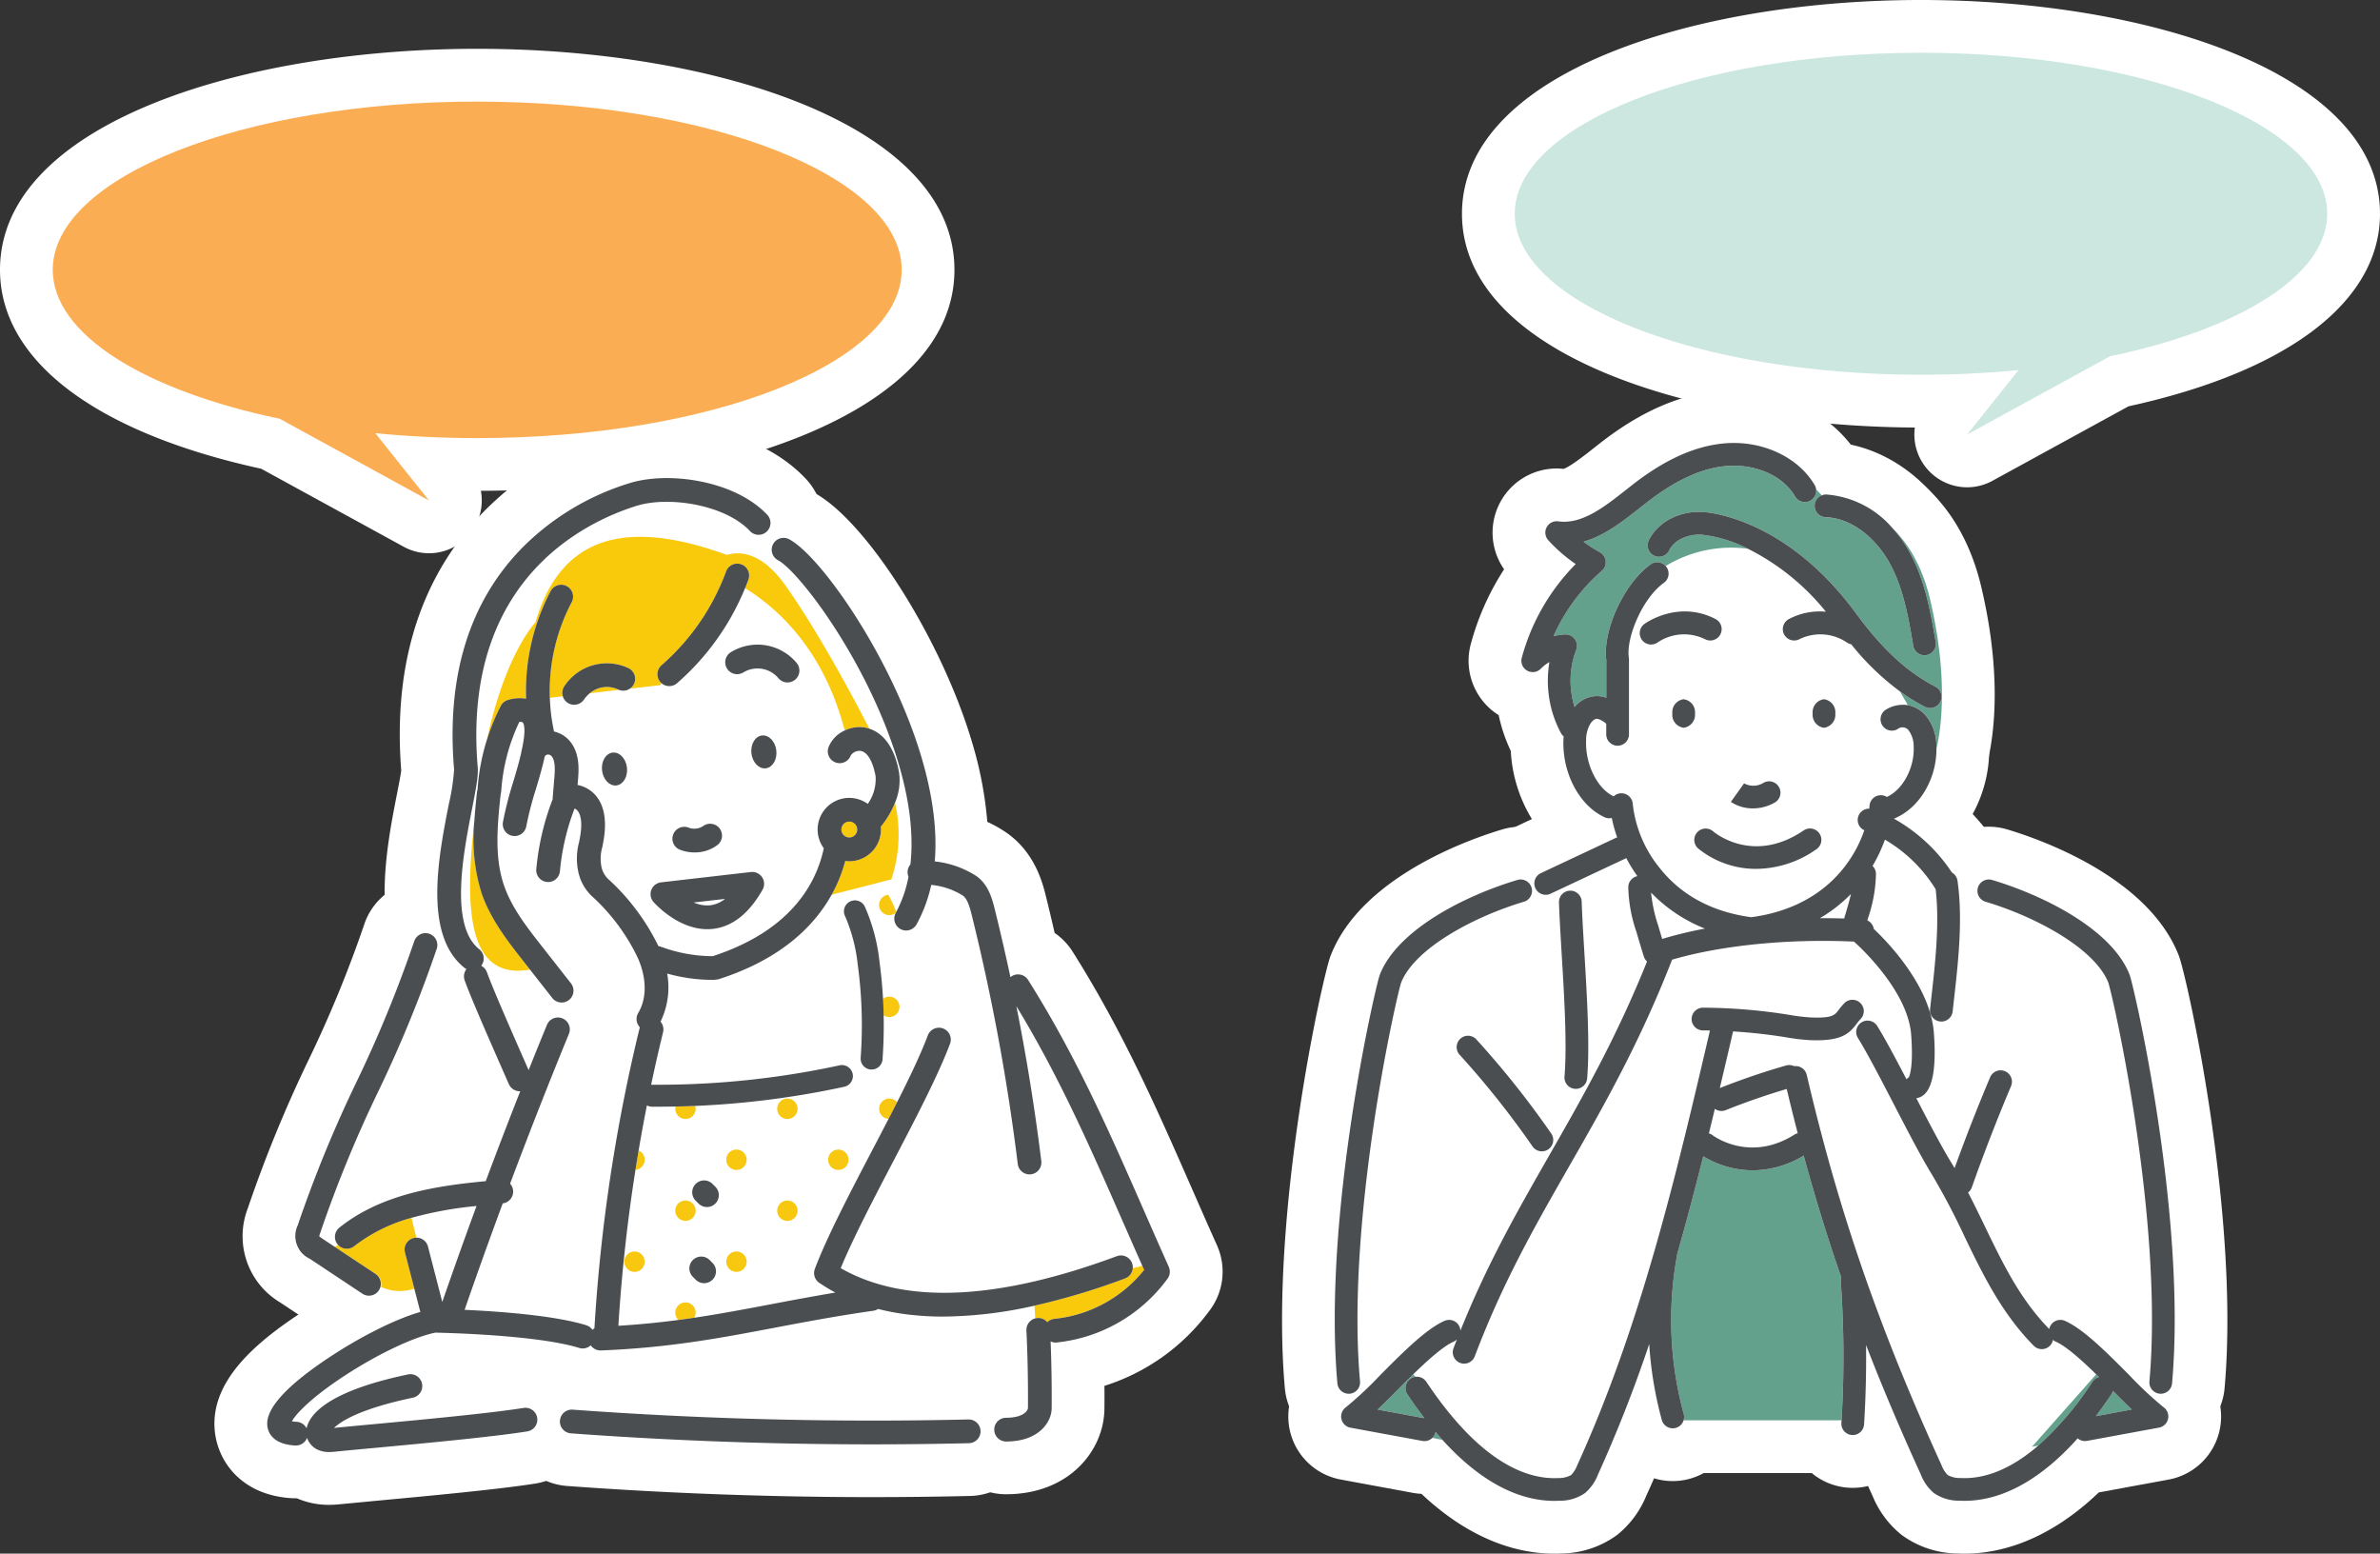 <svg xmlns="http://www.w3.org/2000/svg" xmlns:xlink="http://www.w3.org/1999/xlink" width="445.671" height="290.865" viewBox="0 0 445.671 290.865">
  <rect x="0" y="0" width="445.671" height="290.865" fill="#333333" stroke="none"/>
  <defs>
    <clipPath id="clip-path">
      <rect id="長方形_903" data-name="長方形 903" width="205.596" height="290.866" fill="none"/>
    </clipPath>
    <clipPath id="clip-path-2">
      <rect id="長方形_902" data-name="長方形 902" width="228.947" height="272.597" fill="none"/>
    </clipPath>
  </defs>
  <g id="グループ_1291" data-name="グループ 1291" transform="translate(-872.744 -3573.506)">
    <g id="グループ_1170" data-name="グループ 1170" transform="translate(1112.818 3573.506)">
      <g id="グループ_1169" data-name="グループ 1169" transform="translate(0 0)" clip-path="url(#clip-path)">
        <path id="パス_4833" data-name="パス 4833" d="M47.075,235.3c-4.66,0-12.051-3.673-14.348-5.207-1.708-1.14-5.482-4.088-7.911-6.008L8.86,221.329a9.88,9.88,0,0,1-8.193-9.734v-11c.007-.373.355-18.959.355-25.176,0-6.88,4.255-31.854,5.109-36.789,2.555-12.815,4.377-15.54,5.06-16.568,1.84-2.76,6.123-6.545,9.385-9.235a9.864,9.864,0,0,1,1.948-1.251l14.54-7.1a10,10,0,0,1,2.617-.847l4.478-.791,4.8-2.565c-1.063-.934-1.969-1.757-2.485-2.272C44.36,95.9,42.314,92.52,42.718,83.675l-1.4-3.011a9.846,9.846,0,0,1-.92-3.753c-.223-.171-.443-.352-.652-.544A9.86,9.86,0,0,1,36.679,67.1C38.7,57.01,39.728,54.738,41.516,52.835c.251-.321.676-.892,1.209-1.621a9.877,9.877,0,0,1,7.9-15.815h.84l4.674-2.76,5.325-4.7a9.893,9.893,0,0,1,3.851-2.1c3.555-1,15.631-4.273,21.834-4.273,7.618,0,13.3,5.52,16.258,9.218l2.659,1.066a9.29,9.29,0,0,1,1.23.592l9.933,5.674a9.883,9.883,0,0,1,4.043,4.384c1.774,3.785,5.987,13.125,6.827,18.175.749,4.489,1.809,14.338,1.851,14.752a9.536,9.536,0,0,1,.038,1.669c-.324,5.2-.68,11.462-.687,12.522,0,2.488-.645,5.472-4.68,10.274l2.032,1.68,21.615,8.647a9.9,9.9,0,0,1,2.262,1.272l7.089,5.318a9.806,9.806,0,0,1,2.5,2.75l3.9,6.385a9.84,9.84,0,0,1,1.324,3.572l2.042,12.613c.958,3.565,3.4,13.212,3.4,18.753,0,2.387.6,9.005,1.028,13.839.491,5.426.746,8.329.746,9.922,0,1.9.425,12.044.7,17.99a10.011,10.011,0,0,1-.261,2.753l-2.129,8.866a9.874,9.874,0,0,1-7.984,7.441l-4.025.673L148.54,224.6l-5.137,4.625a9.859,9.859,0,0,1-3.935,2.164c-5.242,1.478-12.229,3.238-15.739,3.238h0a12.3,12.3,0,0,1-2.039-.164c-5.106-.85-8.779-4.583-10.124-6.148a9.918,9.918,0,0,1-1.966-3.6l-1.077-3.6H66.253l-2.23,3.865-1.572,3.464a9.88,9.88,0,0,1-6.925,5.573c-5.991,1.283-7.841,1.283-8.451,1.283" transform="translate(1.658 53.595)" fill="#fff"/>
        <path id="パス_4834" data-name="パス 4834" d="M104.262,91.229a9.881,9.881,0,0,1-9.8-11.187c-42.33-.244-84.8-13.982-84.8-40.019C9.669,13.749,52.909,0,95.619,0s85.949,13.749,85.949,40.023c0,16.4-17.14,29.5-47.091,36.046L109,90.013a9.844,9.844,0,0,1-4.74,1.216" transform="translate(24.028 -0.001)" fill="#fff"/>
        <path id="パス_4835" data-name="パス 4835" d="M38.153,86.379a23.33,23.33,0,0,1-12.487-3.631,9.887,9.887,0,0,1-5.283-11.232l1.1-4.562A9.877,9.877,0,0,1,31.1,59.38c.247,0,.5.007.746.028,3.234-1.223,6.559-2.345,9.9-3.335a9.883,9.883,0,0,1,12.421,7.183q.972,4.1,2.011,8.085a9.887,9.887,0,0,1-5.688,11.581,24.143,24.143,0,0,1-12.33,3.457Z" transform="translate(49.947 138.331)" fill="#fff"/>
        <path id="パス_4836" data-name="パス 4836" d="M54.317,115.533A9.854,9.854,0,0,1,53,115.446c-9.946-1.338-18.2-5.907-23.845-13.212a35.213,35.213,0,0,1-5.632-10.678c-6.28-3.447-10.365-11.3-10-19.457a15.21,15.21,0,0,1,2.9-8.8,11.729,11.729,0,0,1,5.116-3.952V57.886c-.694-6.012,2.318-14.069,6.977-19.461l.014-.052a9.859,9.859,0,0,1,4.719-6.96,33.94,33.94,0,0,1,17.272-4.83,32.5,32.5,0,0,1,4.541.317,9.894,9.894,0,0,1,2.921.882A53.851,53.851,0,0,1,75.872,42.14a9.809,9.809,0,0,1,1.952,3.781,9.892,9.892,0,0,1,2.851,2.38,39.2,39.2,0,0,0,7.246,7.054,9.832,9.832,0,0,1,2.7,2.962q.857,1.443,1.6,2.767a9.907,9.907,0,0,1,1.147,6.489A16.211,16.211,0,0,1,94.594,73.2c.359,7.517-3.471,14.791-9.455,18.234a10.332,10.332,0,0,1-.314,1.133c-4.245,12.438-15.16,20.991-29.2,22.876a9.737,9.737,0,0,1-1.31.087" transform="translate(33.55 66.06)" fill="#fff"/>
        <path id="パス_4837" data-name="パス 4837" d="M40.2,69.53c-1.181-.035-2.366-.056-3.548-.056l-.711,0a9.88,9.88,0,0,1-4.966-18.419,17.643,17.643,0,0,0,3.736-2.9,9.88,9.88,0,0,1,16.7,9.051c-.3,1.345-.687,2.69-1.077,4.015l-.366,1.241A9.882,9.882,0,0,1,40.5,69.533c-.1,0-.2,0-.3,0" transform="translate(64.761 112.3)" fill="#fff"/>
        <path id="パス_4838" data-name="パス 4838" d="M28.948,73.544a9.871,9.871,0,0,1-9.459-7.026l-.784-2.638a36.23,36.23,0,0,1-1.7-8.333,9.878,9.878,0,0,1,16.983-7.4,18.8,18.8,0,0,0,6.629,4.409,9.88,9.88,0,0,1-1.83,18.882,67.527,67.527,0,0,0-6.974,1.68,9.843,9.843,0,0,1-2.868.425" transform="translate(42.228 112.116)" fill="#fff"/>
        <path id="パス_4839" data-name="パス 4839" d="M116.1,168.018a13.8,13.8,0,0,1-7.963-2.6,14.006,14.006,0,0,1-4.133-5.614c-10.828-23.754-18.182-44.3-24-67.29-1.638.572-3.269,1.174-4.879,1.812l-.049.021c-5.221,21.43-11.564,44.191-21.266,65.467a14.085,14.085,0,0,1-4.123,5.6,13.811,13.811,0,0,1-7.963,2.6c-.408.021-.812.031-1.223.031-10.807,0-21.074-6.758-30.557-20.088a9.885,9.885,0,0,1-2.823-2.206l-.415-.467a9.875,9.875,0,0,1,.5-13.634c4.1-3.99,6.946-6.28,9.514-7.618a9.862,9.862,0,0,1,3.478-1.485A291.6,291.6,0,0,1,34.711,94.894C41,83.912,47.494,72.568,53.367,57.513A9.866,9.866,0,0,1,59.8,51.619c8.643-2.523,19.652-3.91,30.993-3.91q3.142,0,6.284.146a9.876,9.876,0,0,1,6.332,2.687c2,1.756,12.888,11.9,13.777,23.88.45,6.1.01,10.117-1.418,13.045-.143.293-.3.579-.467.854,1.6,3.053,3.105,5.848,4.3,7.8a138.616,138.616,0,0,1,6.643,12.585,87.311,87.311,0,0,0,7.65,13.71,9.85,9.85,0,0,1,5.3,1.547c2.624,1.335,5.5,3.635,9.671,7.7a9.874,9.874,0,0,1,.5,13.63l-8.887,10.027a9.876,9.876,0,0,1-2.861,4.22c-6.524,5.653-13.351,8.518-20.29,8.518q-.633,0-1.234-.031" transform="translate(10.473 118.56)" fill="#fff"/>
        <path id="パス_4840" data-name="パス 4840" d="M93.331,94.914a9.64,9.64,0,0,1-1.136-.066,9.884,9.884,0,0,1-8.73-9.166,9.888,9.888,0,0,1-4.112-3.942c-.436-.767-.9-1.568-1.391-2.4a9.89,9.89,0,0,1-1.321-6.172,74.655,74.655,0,0,1-6.367-7.639,46.368,46.368,0,0,0-8.343-8.831,9.854,9.854,0,0,1-3.9.805,10.108,10.108,0,0,1-1.373-.1,13.1,13.1,0,0,0-1.805-.125,14.013,14.013,0,0,0-7.2,2.07,9.829,9.829,0,0,1-3.963,1.321c-1.4,2.15-2.534,5.12-2.4,6.521a9.6,9.6,0,0,1,.084,1.265V75.5a9.878,9.878,0,0,1-9.88,9.877c-.1,0-.209,0-.31,0a9.9,9.9,0,0,1-5.628,1.76A9.725,9.725,0,0,1,23.5,86.92a9.872,9.872,0,0,1-7.388-6.744,26.756,26.756,0,0,1-.819-3.419,26.462,26.462,0,0,1-.349-5.618,8.632,8.632,0,0,1-.777-.819,9.874,9.874,0,0,1-1.6-10.365,45.28,45.28,0,0,1,5.709-9.476A9.877,9.877,0,0,1,24.528,36.79c2.049-.582,4.642-2.628,7.151-4.6L33.06,31.1c6.768-5.252,13.2-8.124,19.673-8.789.836-.084,1.7-.129,2.575-.129A24.612,24.612,0,0,1,69.66,26.652a9.208,9.208,0,0,1,1.115-.066,9.877,9.877,0,0,1,7.19,3.1l1.073,1.14a9.824,9.824,0,0,1,1.92,2.945c.39.174.774.362,1.154.561a10,10,0,0,1,2.983-.457,9.835,9.835,0,0,1,6.88,2.792c4.7,4.565,7.981,10.654,9.741,18.095,3.861,16.328,2.429,27.379,1.23,32.516a9.886,9.886,0,0,1-9.615,7.636" transform="translate(29.219 55.128)" fill="#fff"/>
        <path id="パス_4841" data-name="パス 4841" d="M30.279,128.549a9.881,9.881,0,0,1-9.88-9.88A76.866,76.866,0,0,1,19.249,86.5a10,10,0,0,1,.324-1.624c1.54-5.378,3.112-11.274,4.806-18.028a9.877,9.877,0,0,1,14.784-6A8.1,8.1,0,0,0,43.226,62a8.746,8.746,0,0,0,4.5-1.377,9.881,9.881,0,0,1,14.571,5.9c2.067,7.6,4.3,14.836,6.824,22.141a9.843,9.843,0,0,1,.5,4.186,207.971,207.971,0,0,1,.091,26.41,9.872,9.872,0,0,1-9.859,9.288Z" transform="translate(44.909 147.228)" fill="#fff"/>
        <path id="パス_4842" data-name="パス 4842" d="M20.938,98.968a10.112,10.112,0,0,1-1.795-.164L10.4,97.19A9.879,9.879,0,0,1,5.349,80.34c1.042-1,2.157-2.119,3.3-3.266l.45-.45c.92-.924,1.889-1.892,2.868-2.844a9.871,9.871,0,0,1,6.876-2.788c.125,0,.247,0,.369.007a9.9,9.9,0,0,1,7.022,3.314l.415.47A9.88,9.88,0,0,1,28.939,83.3a9.879,9.879,0,0,1-8,15.669" transform="translate(5.727 176.423)" fill="#fff"/>
        <path id="パス_4843" data-name="パス 4843" d="M17.024,95.33a9.99,9.99,0,0,1-1.92-.188l-1.9-.376A9.88,9.88,0,0,1,6.8,79.752a9.875,9.875,0,0,1,16.457-2.178c.373.436.735.85,1.1,1.255a9.881,9.881,0,0,1-7.329,16.5" transform="translate(13.021 184.124)" fill="#fff"/>
        <path id="パス_4844" data-name="パス 4844" d="M47.336,104.321a9.88,9.88,0,0,1-7.392-16.432L51.974,74.318A9.88,9.88,0,0,1,59.025,71c.115,0,.227,0,.342,0a9.876,9.876,0,0,1,6.918,2.826l.533.519a9.885,9.885,0,0,1-.983,14.951A66.492,66.492,0,0,1,55,101.672a9.814,9.814,0,0,1-4.545,2.22l-1.206.24a9.978,9.978,0,0,1-1.917.188" transform="translate(93.086 176.423)" fill="#fff"/>
        <path id="パス_4845" data-name="パス 4845" d="M50.767,96.375a9.882,9.882,0,0,1-7.876-15.84c.694-.92,1.4-1.892,2.1-2.931a9.883,9.883,0,0,1,15.847-2.927c.056.056.115.112.167.171,1.154,1.154,2.276,2.283,3.321,3.29a9.877,9.877,0,0,1-5.057,16.836l-6.712,1.237a10.113,10.113,0,0,1-1.795.164" transform="translate(101.622 178.639)" fill="#fff"/>
        <path id="パス_4846" data-name="パス 4846" d="M30.135,59.818c-6.615,0-12-5.628-12-12.546s5.384-12.543,12-12.543,12,5.628,12,12.543-5.384,12.546-12,12.546" transform="translate(45.07 86.303)" fill="#fff"/>
        <path id="パス_4847" data-name="パス 4847" d="M37.675,59.818c-6.615,0-12-5.628-12-12.546s5.384-12.543,12-12.543,12,5.628,12,12.543-5.384,12.546-12,12.546" transform="translate(63.807 86.303)" fill="#fff"/>
        <path id="パス_4848" data-name="パス 4848" d="M28.393,55.964a12.03,12.03,0,0,1-9.713-4.945,12.009,12.009,0,0,1,2.628-16.753,23.51,23.51,0,0,1,13.4-4.255,22.193,22.193,0,0,1,10.285,2.53,12.006,12.006,0,0,1-5.513,22.671A12.051,12.051,0,0,1,34.649,54.2a11.9,11.9,0,0,1-6.256,1.767" transform="translate(40.716 74.579)" fill="#fff"/>
        <path id="パス_4849" data-name="パス 4849" d="M79.562,81.15a12.054,12.054,0,0,1-5.548-1.359A47.448,47.448,0,0,1,68.1,76.139a55.941,55.941,0,0,1-9.295-8.594,12.081,12.081,0,0,1-4.694.958A12,12,0,0,1,43.222,51.454c-.676-.4-1.356-.767-2.049-1.1a21.038,21.038,0,0,0-3.6-1.366A12.01,12.01,0,0,1,18.112,35.342c3.311-6.58,10.309-10.678,18.248-10.678l.795.01c2.06.073,20.552,1.342,36.468,22.988,4,5.447,7.545,8.786,11.473,10.828a12,12,0,0,1-5.534,22.66" transform="translate(41.786 61.291)" fill="#fff"/>
        <path id="パス_4850" data-name="パス 4850" d="M35.3,63.973a17.35,17.35,0,0,1-9.884-3.06,9.882,9.882,0,0,1-2.3-13.784s2.182-3.06,2.206-3.1a9.874,9.874,0,0,1,8.3-4.52,9.66,9.66,0,0,1,1.377.1,12.008,12.008,0,0,1,9.2,22.019,18.165,18.165,0,0,1-8.9,2.345" transform="translate(52.883 97.253)" fill="#fff"/>
        <path id="パス_4851" data-name="パス 4851" d="M24.322,101.821a12.068,12.068,0,0,1-11.2-12.989c.436-5.283-.112-14.313-.551-21.573-.227-3.75-.425-7.082-.516-9.838a12,12,0,0,1,11.6-12.389c.112,0,.279-.007.387-.007A11.955,11.955,0,0,1,36.05,56.647c.084,2.429.258,5.405.45,8.566l.038.6c.509,8.423,1.091,17.987.509,25.012a11.945,11.945,0,0,1-11.964,11.016c-.2,0-.565-.014-.76-.024" transform="translate(29.93 111.887)" fill="#fff"/>
        <path id="パス_4852" data-name="パス 4852" d="M40.834,68.975a27.054,27.054,0,0,1-17.422-6.259A12.007,12.007,0,0,1,39.154,44.583l-.01-.017a4.17,4.17,0,0,0,1.7.418,6.068,6.068,0,0,0,3.248-1.241,12,12,0,1,1,13.47,19.875,29.461,29.461,0,0,1-16.728,5.357" transform="translate(48.011 103.567)" fill="#fff"/>
        <path id="パス_4853" data-name="パス 4853" d="M12.48,160.451A11.947,11.947,0,0,1,.522,149.511c-2.889-32.495,7.082-77.1,8.563-80.934C14.811,53.8,35.154,46.729,41.253,44.913a11.95,11.95,0,0,1,3.426-.5,12.072,12.072,0,0,1,11.508,8.6A12,12,0,0,1,48.1,67.928c-8.967,2.67-15.293,7.207-16.523,9.145-1.551,6.008-9.514,43.609-7.141,70.308a12,12,0,0,1-10.9,13.024c-.289.024-.77.045-1.063.045" transform="translate(0 110.364)" fill="#fff"/>
        <path id="パス_4854" data-name="パス 4854" d="M32.381,94.192a12.035,12.035,0,0,1-9.79-5.046A158.35,158.35,0,0,0,9.9,73.136a12,12,0,0,1,8.647-20.329,12.066,12.066,0,0,1,8.653,3.68A176.076,176.076,0,0,1,42.16,75.223a12.006,12.006,0,0,1-9.779,18.969" transform="translate(16.271 131.229)" fill="#fff"/>
        <path id="パス_4855" data-name="パス 4855" d="M56.222,73.589A11.965,11.965,0,0,1,44.383,63.555c-.84-5-1.673-9.406-3.436-12.5-1.084-1.913-2.8-3.283-3.656-3.318a12.006,12.006,0,0,1-3.949-23.148,12.068,12.068,0,0,1,4.454-.854c.125,0,.335,0,.46.007,7.162.3,14.01,3.687,19.311,9.546a33.574,33.574,0,0,1,4.255,5.893C65.527,45.7,66.89,52.56,68.068,59.6a12,12,0,0,1-9.88,13.825,11.749,11.749,0,0,1-1.966.164" transform="translate(64.073 58.972)" fill="#fff"/>
        <path id="パス_4856" data-name="パス 4856" d="M77.766,160.411A12,12,0,0,1,66.777,147.37c2.373-26.71-5.6-64.321-7.148-70.315-1.2-1.9-7.535-6.454-16.516-9.127A12.007,12.007,0,0,1,35.035,52.98a12,12,0,0,1,14.941-8.064C56.06,46.728,76.4,53.8,82.129,68.572c1.488,3.841,11.452,48.443,8.563,80.934A11.942,11.942,0,0,1,78.735,160.45c-.258,0-.711-.017-.969-.038" transform="translate(85.804 110.361)" fill="#fff"/>
        <path id="パス_4857" data-name="パス 4857" d="M126.961,238.777c-.488,0-.965-.014-1.432-.035a17.953,17.953,0,0,1-10.368-3.485,18.16,18.16,0,0,1-5.395-7.218l-.875-1.927a12.021,12.021,0,0,1-2.872.345c-.234,0-.606-.01-.843-.028a12,12,0,0,1-11.142-12.71l.028-.5a189.705,189.705,0,0,0-.143-24.706c-1.331-3.91-2.586-7.814-3.778-11.766a26.791,26.791,0,0,1-2.851.15q-1.166,0-2.265-.094c-.746,2.788-1.474,5.437-2.2,7.977-.017.091-.035.178-.052.258A56.767,56.767,0,0,0,83.9,210.018a12.027,12.027,0,0,1-8.441,14.752,12.024,12.024,0,0,1-6.639-.1q-.742,1.709-1.509,3.384a18.154,18.154,0,0,1-5.384,7.2,17.973,17.973,0,0,1-10.354,3.489c-.484.021-.962.035-1.45.035-6.123,0-15.153-2.046-24.863-11.2a12.237,12.237,0,0,1-1.614-.185l-13.473-2.485A12,12,0,0,1,5.3,203.379c.937-.68,3.412-3.168,5.221-4.98,5.109-5.134,9.922-9.974,15.073-12.243.342-.15.687-.286,1.039-.4,4.4-9.706,9.1-17.917,14.021-26.511,5.433-9.486,11.016-19.241,16.174-31.38-.279-.92-1.164-3.931-1.338-4.562l-1.858.871a11.907,11.907,0,0,1-5.109,1.143,12.053,12.053,0,0,1-10.853-6.876,12.008,12.008,0,0,1,5.747-16l2.53-1.188a27.15,27.15,0,0,1-3.959-12.766,30.081,30.081,0,0,1-2.265-6.695,12.011,12.011,0,0,1-5.235-13.261,49.226,49.226,0,0,1,6.249-14.041,12.006,12.006,0,0,1,9.842-18.872c.349,0,.861.031,1.293.073,1.223-.4,3.914-2.52,5.555-3.809l1.411-1.108c7.406-5.747,14.55-8.9,21.838-9.65a29.167,29.167,0,0,1,3.06-.157c9.946,0,19.008,4.869,23.643,12.707A12.007,12.007,0,0,1,86.715,45.9a4.392,4.392,0,0,0-3.032-.927c-.192,0-.38.01-.561.028a14.153,14.153,0,0,0-5.21,1.823c.157.157.307.317.453.481.174.2.488.582.648.791a12.079,12.079,0,0,1-2.635,16.972,11.031,11.031,0,0,0-2.454,4.959c.049.443.08.955.08,1.307v14.1a11.919,11.919,0,0,1-1.624,6.019,11.927,11.927,0,0,1,2.311,6.406,13.473,13.473,0,0,0,2.8,6.249,14.99,14.99,0,0,0,9.539,5.513c5.336-1.014,8.42-3.537,10.2-6.193a11.988,11.988,0,0,1,3.977-11.044,12.246,12.246,0,0,1,2.485-2.774,11.528,11.528,0,0,1-.871-1.391,12.007,12.007,0,0,1,4.893-16.251,16.176,16.176,0,0,1,7.723-2.007,15.478,15.478,0,0,1,2.575.22,15.757,15.757,0,0,1,9.49,5.632,18.383,18.383,0,0,1,4.05,11.152c.021.369.028.739.028,1.1a25.118,25.118,0,0,1-3.1,12.243,41.816,41.816,0,0,1,3.475,4.217,11.938,11.938,0,0,1,3.461,6.817c1.241,8.451.237,17.335-.652,25.173,0,0-.213,1.9-.216,1.917a12.008,12.008,0,0,1,10.222,16.641c-2.2,5.228-4.29,10.546-6.217,15.847.394.8.781,1.6,1.164,2.4A93.864,93.864,0,0,0,146.14,185.2a11.925,11.925,0,0,1,3.607.962c5.141,2.265,9.953,7.1,15.052,12.222,1.816,1.826,4.29,4.315,5.231,5a12,12,0,0,1-4.883,21.531l-13.048,2.4c-9.807,9.371-18.941,11.462-25.138,11.462M116.7,180.893c3.677,10.811,7.963,21.621,13.111,33.175a18.531,18.531,0,0,0,4.506-3c.652-.565,1.3-1.181,1.966-1.854a11.967,11.967,0,0,1-3.4-2.429c-7.179-7.277-11.222-15.641-14.787-23.019q-.69-1.432-1.391-2.875M41.423,209.847a20.24,20.24,0,0,0,5.831,4.2A318.125,318.125,0,0,0,61.832,170.58c-.112.2-.227.4-.338.592C55.3,181.987,49.459,192.195,44.5,205.3a11.9,11.9,0,0,1-3.077,4.552" transform="translate(0.841 52.091)" fill="#fff"/>
        <path id="パス_4858" data-name="パス 4858" d="M90.03,31.85S85.419,24.4,80.1,24.4,60.95,28.3,60.95,28.3l-6.029,5.322-7.8,4.611H43.574L48.54,43.2s-6.029,8.511-6.74,9.222-2.481,9.574-2.481,9.574l4.611-1.418-.711,8.866L45.7,74.758s-.711,7.8.707,9.222,8.159,7.092,8.159,7.092L55.632,97.1l-15.251,8.155-6.026,1.063-14.54,7.092s-6.029,4.966-7.448,7.1S8.82,133.273,8.82,133.273,3.857,162,3.857,168.378s-.355,25.18-.355,25.18V204.55l18.44,3.192s7.092,5.674,9.222,7.092,7.448,3.548,8.866,3.548a58.15,58.15,0,0,0,6.381-1.066l1.774-3.9L53.5,204.2h55.322l3.192,10.636s2.126,2.481,4.255,2.837,13.473-2.837,13.473-2.837l7.1-6.381,13.118-2.837,4.259-.711,2.126-8.866s-.707-15.6-.707-18.44-1.774-18.8-1.774-23.761-3.192-16.666-3.192-16.666l-2.129-13.121-3.9-6.381-7.092-5.322-10.64-4.255L114.5,103.13l-10.285-8.514-1.063-3.9,4.255-1.418s4.966-4.963,4.966-6.737.707-13.121.707-13.121-1.063-9.929-1.774-14.184-6.029-15.6-6.029-15.6l-9.929-5.674Z" transform="translate(8.703 60.64)" fill="#fff"/>
        <path id="パス_4859" data-name="パス 4859" d="M164.639,32.977c0-16.648-34.056-30.143-76.066-30.143S12.5,16.328,12.5,32.977,46.56,63.119,88.573,63.119c6.294,0,12.41-.307,18.262-.875L97.213,74.3l26.745-14.637c24.187-5.046,40.682-15.1,40.682-26.689" transform="translate(31.074 7.041)" fill="#cce7e0"/>
        <path id="パス_4860" data-name="パス 4860" d="M62.738,31.532a2.124,2.124,0,0,1-2.914-.746c-2.711-4.583-8.532-6.158-13.1-5.688s-9.357,2.68-14.62,6.761c-.436.338-.871.683-1.317,1.032-3.175,2.5-6.643,5.238-10.57,6.353a24.619,24.619,0,0,0,3.049,1.969,2.13,2.13,0,0,1,.369,3.475,35.28,35.28,0,0,0-9.051,12.247,11.212,11.212,0,0,1,2.154-.331,2.128,2.128,0,0,1,2.1,2.886,16.364,16.364,0,0,0-.812,8.587,16.117,16.117,0,0,0,.512,2.133,5.494,5.494,0,0,1,3.788-2.046,5.373,5.373,0,0,1,2.15.293v-7.05c-.725-5.562,3.342-14.376,8.3-17.92A2.122,2.122,0,0,1,35.6,43.8a23.578,23.578,0,0,1,15.411-3.231,24.993,24.993,0,0,0-8.8-2.652c-2.182-.073-4.865.795-5.932,2.91a2.128,2.128,0,1,1-3.8-1.913c1.683-3.339,5.569-5.4,9.88-5.249.627.021,15.46.742,28.86,18.962,4.949,6.73,9.542,10.968,14.878,13.742a2.129,2.129,0,0,1-.979,4.018,2.15,2.15,0,0,1-.979-.24,37.376,37.376,0,0,1-4.694-2.9q.795,1.349,1.5,2.589a6,6,0,0,1,3.576,2.2,8.841,8.841,0,0,1,1.781,5.325c.01.209.014.418.014.624.829-3.544,2.293-13.142-1.216-28C83.6,43.7,80.955,39.506,78.076,36.711a23.532,23.532,0,0,1,3,4.154c2.907,5.12,4.025,10.8,5.088,17.164a2.13,2.13,0,0,1-1.75,2.45,2.024,2.024,0,0,1-.352.028,2.123,2.123,0,0,1-2.095-1.777c-1-5.953-2.028-11.25-4.593-15.763-2.192-3.868-6.461-8.082-11.835-8.3a2.128,2.128,0,0,1-.7-4.1l-1.077-1.14a2.13,2.13,0,0,1-1.021,2.112" transform="translate(36.235 62.173)" fill="#64a18d"/>
        <path id="パス_4861" data-name="パス 4861" d="M52.662,85.6a2.223,2.223,0,0,1,.08-.749c-2.6-7.524-4.914-15.035-7.022-22.772a18.478,18.478,0,0,1-9.539,2.76,17.994,17.994,0,0,1-9.267-2.631c-1.53,6.127-3.144,12.254-4.89,18.353a2.2,2.2,0,0,1-.031.3,66.891,66.891,0,0,0,1.265,29.585,2.148,2.148,0,0,1-.021,1.188H52.812a199.614,199.614,0,0,0-.15-26.03" transform="translate(51.953 154.27)" fill="#64a18d"/>
        <path id="パス_4862" data-name="パス 4862" d="M8.617,76.984c-1.206,1.213-2.38,2.394-3.478,3.447l8.751,1.61c-1.052-1.37-2.115-2.847-3.185-4.457a2.127,2.127,0,0,1,1.506-3.29l-.415-.467C10.7,74.886,9.628,75.97,8.617,76.984" transform="translate(12.771 183.465)" fill="#64a18d"/>
        <path id="パス_4863" data-name="パス 4863" d="M8.074,78.028l1.9.376q-.643-.711-1.293-1.478a2.128,2.128,0,0,1-.61,1.1" transform="translate(20.065 191.169)" fill="#64a18d"/>
        <path id="パス_4864" data-name="パス 4864" d="M41.5,87.161A58.645,58.645,0,0,0,51.619,75.224a2.115,2.115,0,0,1,1.237-.875l-.533-.523L40.292,87.4Z" transform="translate(100.13 183.465)" fill="#64a18d"/>
        <path id="パス_4865" data-name="パス 4865" d="M50.443,78.215c-1.1-1.053-2.272-2.234-3.478-3.447l-.052-.049a2.011,2.011,0,0,1-.289.652c-.972,1.46-1.941,2.816-2.9,4.081Z" transform="translate(108.666 185.682)" fill="#64a18d"/>
        <path id="パス_4866" data-name="パス 4866" d="M23.09,37.563a2.441,2.441,0,0,0-2.119,2.666A2.439,2.439,0,0,0,23.09,42.9a2.439,2.439,0,0,0,2.119-2.666,2.441,2.441,0,0,0-2.119-2.666" transform="translate(52.115 93.346)" fill="#4b4e50"/>
        <path id="パス_4867" data-name="パス 4867" d="M30.629,37.563a2.441,2.441,0,0,0-2.119,2.666A2.439,2.439,0,0,0,30.629,42.9a2.439,2.439,0,0,0,2.119-2.666,2.441,2.441,0,0,0-2.119-2.666" transform="translate(70.85 93.346)" fill="#4b4e50"/>
        <path id="パス_4868" data-name="パス 4868" d="M31.453,38.052a2.128,2.128,0,0,0,1.955-3.781c-6.974-3.6-13.059.739-13.317.927A2.127,2.127,0,0,0,22.6,38.634a8.89,8.89,0,0,1,8.852-.582" transform="translate(47.76 81.621)" fill="#4b4e50"/>
        <path id="パス_4869" data-name="パス 4869" d="M53,46.189a12.362,12.362,0,0,0-6.911,1.37,2.128,2.128,0,1,0,1.955,3.781,8.873,8.873,0,0,1,8.859.589,2.216,2.216,0,0,0,.843.359,48.546,48.546,0,0,0,9.1,8.8,36.967,36.967,0,0,0,4.694,2.9,2.107,2.107,0,0,0,.979.24,2.128,2.128,0,0,0,.979-4.018c-5.339-2.771-9.929-7.009-14.878-13.742-13.4-18.22-28.233-18.941-28.86-18.962-4.311-.153-8.2,1.91-9.88,5.252a2.128,2.128,0,1,0,3.8,1.913c1.066-2.119,3.75-2.987,5.932-2.914a25.086,25.086,0,0,1,8.8,2.652A43.99,43.99,0,0,1,53,46.189" transform="translate(48.832 68.333)" fill="#4b4e50"/>
        <path id="パス_4870" data-name="パス 4870" d="M28.259,47.051a8.326,8.326,0,0,0,4.078-1.094,2.129,2.129,0,0,0-2.067-3.722,3.593,3.593,0,0,1-3.715.108l.031.021-2.471,3.464a7.363,7.363,0,0,0,4.144,1.223" transform="translate(59.928 104.294)" fill="#4b4e50"/>
        <path id="パス_4871" data-name="パス 4871" d="M17.86,84.915c.059,0,.118.007.178.007a2.13,2.13,0,0,0,2.119-1.952c.523-6.287-.035-15.491-.526-23.608-.209-3.482-.408-6.772-.495-9.445a2.129,2.129,0,1,0-4.255.139c.091,2.732.293,6.05.5,9.56.484,7.977,1.032,17.018.533,23a2.128,2.128,0,0,0,1.945,2.3" transform="translate(36.975 118.93)" fill="#4b4e50"/>
        <path id="パス_4872" data-name="パス 4872" d="M42.592,44.878c-9.431,6.388-16.61.418-16.917.153a2.128,2.128,0,0,0-2.8,3.21A17.143,17.143,0,0,0,33.8,52.053,19.754,19.754,0,0,0,44.979,48.4a2.128,2.128,0,1,0-2.387-3.523" transform="translate(55.05 110.612)" fill="#4b4e50"/>
        <path id="パス_4873" data-name="パス 4873" d="M5.634,143.518a2.126,2.126,0,0,0,1.931-2.307C4.916,111.42,14.116,70.3,15.249,66.584c2.555-6.479,13.7-12.4,23-15.171a2.127,2.127,0,1,0-1.213-4.078c-9.852,2.931-22.51,9.344-25.772,17.76-.753,1.941-10.741,44.923-7.936,76.491a2.125,2.125,0,0,0,2.115,1.938,1.761,1.761,0,0,0,.192-.007" transform="translate(7.035 117.409)" fill="#4b4e50"/>
        <path id="パス_4874" data-name="パス 4874" d="M10.033,56.235a2.126,2.126,0,0,0-.056,3.008A165.36,165.36,0,0,1,23.6,76.375a2.128,2.128,0,1,0,3.468-2.467A168.945,168.945,0,0,0,13.04,56.291a2.129,2.129,0,0,0-3.008-.056" transform="translate(23.313 138.27)" fill="#4b4e50"/>
        <path id="パス_4875" data-name="パス 4875" d="M28.619,28.6a2.127,2.127,0,0,0,2.039,2.213c5.374.223,9.636,4.44,11.835,8.308,2.565,4.51,3.6,9.807,4.59,15.763a2.129,2.129,0,0,0,2.1,1.777,2.433,2.433,0,0,0,.352-.028,2.132,2.132,0,0,0,1.75-2.45C50.22,47.825,49.1,42.141,46.195,37.025a23.562,23.562,0,0,0-3-4.158,18.074,18.074,0,0,0-12.365-6.3,2.154,2.154,0,0,0-.875.153A2.119,2.119,0,0,0,28.619,28.6" transform="translate(71.117 66.014)" fill="#4b4e50"/>
        <path id="パス_4876" data-name="パス 4876" d="M40.1,47.335a2.127,2.127,0,0,0-1.213,4.078c9.295,2.771,20.444,8.7,22.995,15.171,1.133,3.708,10.333,44.836,7.688,74.626a2.124,2.124,0,0,0,1.931,2.307,1.7,1.7,0,0,0,.188.01,2.129,2.129,0,0,0,2.119-1.941C76.612,110.021,66.62,67.04,65.867,65.1,62.609,56.682,49.951,50.27,40.1,47.335" transform="translate(92.851 117.407)" fill="#4b4e50"/>
        <path id="パス_4877" data-name="パス 4877" d="M157.189,204.332a68.543,68.543,0,0,1-6.43-6.019c-4.231-4.252-8.6-8.647-12.044-10.163a2.129,2.129,0,0,0-2.805,1.087,1.941,1.941,0,0,0-.139.446c-5.458-5.587-8.636-12.156-12-19.112-1.025-2.122-2.07-4.283-3.2-6.451a2.093,2.093,0,0,0,.7-.958c2.251-6.367,4.726-12.748,7.347-18.962a2.126,2.126,0,1,0-3.917-1.655c-2.356,5.58-4.59,11.292-6.657,17.007-.213-.355-.422-.711-.638-1.066-1.812-2.948-4.2-7.524-6.528-12.027a.841.841,0,0,0,.1-.01c2.684-.446,3.757-4.545,3.192-12.184-.652-8.8-8.622-17.007-11.253-19.492a2.13,2.13,0,0,0-1.209-1.6c.038-.129.077-.258.115-.39a26.98,26.98,0,0,0,1.5-8.354,2.114,2.114,0,0,0-.638-1.446A28.755,28.755,0,0,0,105,98.065a27.291,27.291,0,0,1,9.5,9.284c.76,6.43-.087,13.923-.84,20.572l-.206,1.83a2.128,2.128,0,0,0,1.878,2.352c.08.007.16.014.237.014a2.126,2.126,0,0,0,2.112-1.892l.206-1.823c.822-7.252,1.753-15.47.7-22.66a2.125,2.125,0,0,0-1.046-1.533,31.331,31.331,0,0,0-10.867-10.082,1.608,1.608,0,0,0,.216-.08c4.6-1.959,7.793-7.367,7.758-13.02,0-.206,0-.415-.014-.624a8.842,8.842,0,0,0-1.784-5.325,5.986,5.986,0,0,0-3.572-2.2,6.063,6.063,0,0,0-3.938.753,2.128,2.128,0,1,0,2.018,3.746,1.455,1.455,0,0,1,2.22.425,4.959,4.959,0,0,1,.805,2.809c.192,3.963-2,8.075-5.019,9.455a2.1,2.1,0,0,0-1-.321,2.124,2.124,0,0,0-2.248,2q-.016.246-.042.512a2.123,2.123,0,0,0-.937,4.05c-2.074,6.075-7.838,14.488-21.162,16.275-7.42-1-13.257-4.175-17.349-9.462a22.927,22.927,0,0,1-4.844-11.731A2.128,2.128,0,0,0,54.2,89.959c-3.091-1.474-5.35-6.064-5.151-10.494a5.909,5.909,0,0,1,.857-3.206c.4-.526.749-.791,1.066-.812.181-.014.784.031,1.844.913v2.032a2.128,2.128,0,0,0,4.255,0v-14.1a1.9,1.9,0,0,0-.024-.314C56.5,60.3,59.578,52.86,63.6,49.988a2.13,2.13,0,0,0,.495-2.969,1.8,1.8,0,0,0-.146-.178,2.126,2.126,0,0,0-2.823-.317c-4.956,3.544-9.026,12.358-8.3,17.92v7.05a5.356,5.356,0,0,0-2.147-.293,5.5,5.5,0,0,0-3.792,2.046,16.117,16.117,0,0,1-.512-2.133,16.364,16.364,0,0,1,.812-8.587,2.128,2.128,0,0,0-2.1-2.886,11.212,11.212,0,0,0-2.154.331,35.246,35.246,0,0,1,9.054-12.247,2.128,2.128,0,0,0-.373-3.475,25.151,25.151,0,0,1-3.049-1.969c3.931-1.115,7.4-3.851,10.574-6.353q.664-.523,1.317-1.032c5.259-4.081,10.044-6.294,14.62-6.765s10.389,1.108,13.1,5.691a2.127,2.127,0,0,0,3.938-1.366,2.043,2.043,0,0,0-.279-.8c-3.175-5.367-10.086-8.486-17.2-7.754-5.391.551-10.884,3.049-16.791,7.632-.446.345-.892.7-1.345,1.052-4.053,3.2-8.246,6.5-12.665,5.883a2.127,2.127,0,0,0-1.865,3.541,29.276,29.276,0,0,0,5.127,4.457,39.607,39.607,0,0,0-10.1,17.547,2.128,2.128,0,0,0,3.583,2.032,7.088,7.088,0,0,1,1.593-1.227,20.916,20.916,0,0,0,.007,7.005,20.29,20.29,0,0,0,2.164,6.3,2.092,2.092,0,0,0,.5.61c-.014.181-.031.355-.038.544-.279,6.263,2.952,12.4,7.685,14.582a2.05,2.05,0,0,0,1.363.136,26.306,26.306,0,0,0,1.014,3.645,1.815,1.815,0,0,0-.279.1l-14.014,6.59a2.128,2.128,0,0,0,.906,4.053,2.1,2.1,0,0,0,.906-.2L56.4,101.6c.056-.028.112-.059.164-.087a29.036,29.036,0,0,0,2.081,3.374,2.129,2.129,0,0,0-1.7,2.018,27.082,27.082,0,0,0,1.5,8.354c.464,1.582.924,3.133,1.418,4.694a2.094,2.094,0,0,0,.592.92C54.622,135.376,48.3,146.41,42.181,157.106c-5.966,10.42-11.626,20.311-16.669,32.871a2.084,2.084,0,0,0-.178-.739,2.129,2.129,0,0,0-2.806-1.087c-3.44,1.516-7.814,5.911-12.045,10.163a68.543,68.543,0,0,1-6.43,6.019,2.129,2.129,0,0,0,.861,3.816l13.477,2.481a2.137,2.137,0,0,0,2.467-1.669c.436.512.864,1,1.293,1.478,8.249,9.114,15.606,11.414,20.925,11.414.321,0,.634-.007.937-.024a8.245,8.245,0,0,0,4.823-1.436,8.671,8.671,0,0,0,2.44-3.482,259.265,259.265,0,0,0,9.588-24.42A70.8,70.8,0,0,0,63.217,206.7a2.129,2.129,0,0,0,2.049,1.568,2.1,2.1,0,0,0,.565-.077,2.124,2.124,0,0,0,1.471-1.425,2.147,2.147,0,0,0,.021-1.188,66.891,66.891,0,0,1-1.265-29.585,2.135,2.135,0,0,0,.031-.3c1.746-6.1,3.36-12.226,4.89-18.353a17.994,17.994,0,0,0,9.267,2.631,18.478,18.478,0,0,0,9.539-2.76c2.108,7.737,4.423,15.251,7.022,22.775a2.212,2.212,0,0,0-.08.746,199.618,199.618,0,0,1,.15,26.03c-.01.171-.017.342-.028.509a2.129,2.129,0,0,0,1.99,2.258c.045,0,.091,0,.136,0a2.128,2.128,0,0,0,2.122-2c.307-4.924.425-9.887.373-14.843,3.032,7.834,6.42,15.819,10.246,24.214a8.636,8.636,0,0,0,2.44,3.482,8.241,8.241,0,0,0,4.82,1.436c.307.017.62.024.941.024,5.371,0,12.825-2.349,21.175-11.692a2.129,2.129,0,0,0,1.373.505,2.1,2.1,0,0,0,.387-.035l13.477-2.481a2.129,2.129,0,0,0,.861-3.816m-9.786-2.415a2.171,2.171,0,0,0,.289-.652l.049.052c1.206,1.209,2.38,2.391,3.482,3.443L144.5,206c.958-1.265,1.924-2.621,2.9-4.081M98.636,108.235c-.247,1.122-.575,2.244-.9,3.346-.122.415-.247.829-.369,1.241q-2.279-.068-4.555-.056a27.378,27.378,0,0,0,5.824-4.531M71.3,114.713a76.293,76.293,0,0,0-8.009,1.934c-.258-.857-.516-1.718-.77-2.593a27.4,27.4,0,0,1-1.307-6.078A28.585,28.585,0,0,0,71.3,114.713m1.854,33.743a2.128,2.128,0,0,0,1.241.4,2.167,2.167,0,0,0,.788-.153c3.733-1.492,7.57-2.823,11.428-3.966q1,4.2,2.063,8.288a2.191,2.191,0,0,0-.627.265c-8.3,5.228-15.014.331-15.314.108a2.138,2.138,0,0,0-.69-.345q.559-2.305,1.112-4.6m46.042,69.123a4.705,4.705,0,0,1-2.44-.558,5.385,5.385,0,0,1-1.168-1.878c-11.731-25.723-19.276-47.571-25.232-73.051A2.125,2.125,0,0,0,88,140.472a2.114,2.114,0,0,0-1.509-.132c-4.186,1.2-8.357,2.624-12.41,4.227q1.26-5.317,2.485-10.605c2.886.178,5.768.477,8.619.9.415.059.829.125,1.244.192A37.52,37.52,0,0,0,91,135.6c.411.014.8.024,1.168.024,4.816,0,6.193-1.3,7.552-3.1a7.89,7.89,0,0,1,.7-.847,2.129,2.129,0,0,0-3.011-3.011,12.034,12.034,0,0,0-1.087,1.293c-.725.962-1.164,1.544-5.165,1.391a35.244,35.244,0,0,1-4.067-.488c-.429-.07-.857-.139-1.286-.2A104.219,104.219,0,0,0,70.9,129.518h-.007a2.128,2.128,0,0,0-.01,4.255c.45,0,.9.01,1.352.017C65.872,161.11,59.2,189.273,47.4,215.143a5.385,5.385,0,0,1-1.167,1.878,4.723,4.723,0,0,1-2.44.558c-5.583.282-14.39-2.607-24.668-18.021a2.127,2.127,0,1,0-3.541,2.359c1.07,1.607,2.133,3.088,3.185,4.457l-8.755-1.614c1.1-1.053,2.276-2.234,3.482-3.443,1.007-1.014,2.088-2.1,3.175-3.157,2.778-2.7,5.625-5.259,7.57-6.116a2.084,2.084,0,0,0,.606-.408c-.206.533-.415,1.066-.617,1.61a2.128,2.128,0,1,0,3.98,1.506c5.238-13.836,11.271-24.375,17.659-35.531,6.465-11.288,13.142-22.956,19.28-38.691,9.26-2.7,21.792-3.945,34.06-3.381a.987.987,0,0,0,.087.084c.1.087,9.985,8.775,10.619,17.345.422,5.691-.223,7.535-.439,7.977a2.126,2.126,0,0,0-.436.373c-1.969-3.781-3.9-7.42-5.475-9.974a2.127,2.127,0,1,0-3.625,2.227c1.892,3.081,4.409,7.936,6.838,12.63,2.467,4.764,5.019,9.692,6.995,12.9a131.719,131.719,0,0,1,6.162,11.71c3.391,7.019,6.894,14.271,12.93,20.391a2.124,2.124,0,0,0,3.6-1.1,2.007,2.007,0,0,0,.523.328c1.945.857,4.792,3.412,7.57,6.116.178.171.355.345.533.519a2.121,2.121,0,0,0-1.237.878,58.708,58.708,0,0,1-10.121,11.933c-5.893,5.106-10.9,6.277-14.547,6.088" transform="translate(7.89 59.135)" fill="#4b4e50"/>
      </g>
    </g>
    <g id="グループ_1168" data-name="グループ 1168" transform="translate(872.744 3582.641)">
      <g id="グループ_1167" data-name="グループ 1167" transform="translate(0 0)" clip-path="url(#clip-path-2)">
        <path id="パス_4757" data-name="パス 4757" d="M30.312,218.741a9.835,9.835,0,0,1-1.941-.2l-3.7-.742a9.882,9.882,0,0,1-3.687-1.565L16.163,212.9a9.877,9.877,0,0,1-1.544-14.913c2.938-3.1,8.448-8.594,12.383-10.563.652-.328,1.973-1,3.631-1.84a9.945,9.945,0,0,1-1.3-.882l-7.413-5.928a9.88,9.88,0,0,1-3.022-11.334l21.862-55.58c.084-.206.171-.411.265-.613l2.767-5.841,3.576-20.126c-.707-5.527-1.9-19.963,3.015-29.8l1-2.025c4.381-8.87,9.831-19.907,22.81-26.17,9.145-4.416,16.526-6.562,22.569-6.562a22.077,22.077,0,0,1,5.813.739c4.98,1.359,11.658,5,12.947,5.712a9.916,9.916,0,0,1,2.373,1.844l6.36,6.712A84.522,84.522,0,0,1,134.931,47.3c4.6,6.134,14.132,24.831,15.017,28.358l.146.572c2.537,9.765,3.482,15.017,3.576,18.429a13.173,13.173,0,0,1,9.406,8.43c.613,1.84,1.725,7.3,2.774,12.794l.056.028a9.9,9.9,0,0,1,4.416,4.419l22.6,45.205a9.965,9.965,0,0,1,.537,1.3l2.223,6.674a9.873,9.873,0,0,1-1.053,8.444c-8.43,13.174-13.731,13.829-16,14.111-.617.077-1.711.268-3.015.519l-.181,7.7a9.89,9.89,0,0,1-2.889,6.744c-3.293,3.3-6.308,5.5-10.323,5.5-1.014.028-16.735.676-27.01,1.1-.139.007-.634.007-.742,0-17.248-.579-43.452-1.45-44.986-1.478h-.031c-.568,0-1.83-.031-12.247-1.46l-11.034.335-34.834,3.666a10.3,10.3,0,0,1-1.035.056" transform="translate(29.597 51.504)" fill="#fff"/>
        <path id="パス_4758" data-name="パス 4758" d="M80.332,94.439a9.844,9.844,0,0,1-4.74-1.216L48.913,78.62C17.805,71.835,0,58.3,0,41.375,0,14.209,44.958,0,89.365,0s89.361,14.209,89.361,41.375c0,27.023-44.494,41.229-88.678,41.375a9.881,9.881,0,0,1-9.716,11.689" transform="translate(0 0.001)" fill="#fff"/>
        <path id="パス_4759" data-name="パス 4759" d="M34.525,97.043a9.882,9.882,0,0,1-9.173-7.4l-1.837-7.13a9.852,9.852,0,0,1-3.022-4.991l-.927-3.715a9.879,9.879,0,0,1,6.82-11.87,80.372,80.372,0,0,1,13.888-2.555c.355-.035.711-.056,1.059-.056A9.882,9.882,0,0,1,50.6,72.619Q47.338,81.5,44.259,90.4a9.89,9.89,0,0,1-9.337,6.653q-.2,0-.4-.01" transform="translate(47.894 147.434)" fill="#fff"/>
        <path id="パス_4760" data-name="パス 4760" d="M66.887,114.788a38.2,38.2,0,0,1-12.3-2.161,9.872,9.872,0,0,1-6.545-5.262l8.535-5.025-8.73,4.628a31.973,31.973,0,0,0-6.681-8.925,14.113,14.113,0,0,1-4.433-7.218,17.014,17.014,0,0,1-.007-8.291l.185-1a9.722,9.722,0,0,1-4.98-9.476l.073-.91a9.876,9.876,0,0,1-4.28-6.169,44.616,44.616,0,0,1-1.014-8.1,9.874,9.874,0,0,1,8.744-10.145l2.433-.279a9.538,9.538,0,0,1,1.133-.066,9.857,9.857,0,0,1,1.439.1,9.792,9.792,0,0,1,2.488-.62l5.461-.627a9.315,9.315,0,0,1,1.032-.066c.338-.073.676-.129,1.018-.171l3.457-.394a9.455,9.455,0,0,1,2.488-.627A37.7,37.7,0,0,0,64,32.282a9.878,9.878,0,0,1,14.331-4.674c7.664,4.729,17.687,13.9,22.587,30.916,2.593,1.7,5.287,4.9,6.385,10.912.711,3.851-.251,8.061-2.774,12.153a9.869,9.869,0,0,1-6.479,4.5c-.125.024-.258.049-.387.07-.028.2-.063.4-.108.606-1.586,7.465-7.256,20.97-27.4,27.536a9.95,9.95,0,0,1-2.945.488h-.324" transform="translate(66.373 64.956)" fill="#fff"/>
        <path id="パス_4761" data-name="パス 4761" d="M46.852,63.816A16.425,16.425,0,0,1,40.5,62.495a9.881,9.881,0,0,1,2.694-18.928l5.862-.673a10.314,10.314,0,0,1,1.129-.063,9.879,9.879,0,0,1,6.04,17.694,15.241,15.241,0,0,1-7.821,3.21,15.069,15.069,0,0,1-1.551.08" transform="translate(85.585 106.442)" fill="#fff"/>
        <path id="パス_4762" data-name="パス 4762" d="M45.236,76.157a11.688,11.688,0,0,1-6.65-2.06,11.512,11.512,0,0,1-3.151-3.182,11.206,11.206,0,0,1-1.049-1.945,11.7,11.7,0,0,1-.655-7.144,9.883,9.883,0,0,1,9.459-7.761c1.15-.021,2.307-.052,3.457-.1.139-.007.279-.01.415-.01a9.873,9.873,0,0,1,9.459,7.04,11.664,11.664,0,0,1-.411,7.929,12.013,12.013,0,0,1-1.2,2.182,11.411,11.411,0,0,1-3.126,3.067,11.1,11.1,0,0,1-1.945,1.049,11.809,11.809,0,0,1-4.6.938" transform="translate(83.124 134.079)" fill="#fff"/>
        <path id="パス_4763" data-name="パス 4763" d="M42.5,85.349a11.788,11.788,0,1,1,11.79-11.787A11.8,11.8,0,0,1,42.5,85.349" transform="translate(76.32 153.51)" fill="#fff"/>
        <path id="パス_4764" data-name="パス 4764" d="M41.188,79.739A9.883,9.883,0,0,1,31.43,68.326c.2-1.258.4-2.513.617-3.767a9.875,9.875,0,0,1,13.728-7.371A11.779,11.779,0,0,1,42.084,79.7c-.3.028-.6.042-.9.042" transform="translate(77.807 140.021)" fill="#fff"/>
        <path id="パス_4765" data-name="パス 4765" d="M43.911,87.546a9.881,9.881,0,0,1-6.859-2.767A11.749,11.749,0,0,1,35.4,82.786,11.59,11.59,0,0,1,33.449,76.3a11.728,11.728,0,0,1,.917-4.548A11.229,11.229,0,0,1,35.54,69.6,12.158,12.158,0,0,1,36.9,67.964a11.8,11.8,0,0,1,12.891-2.541,11.908,11.908,0,0,1,3.778,2.541,11.836,11.836,0,0,1,2.562,3.83,11.743,11.743,0,0,1-.721,10.445,9.882,9.882,0,0,1-7.068,4.782c-1.032.153-2.074.3-3.137.443a10.781,10.781,0,0,1-1.293.084" transform="translate(83.124 160.314)" fill="#fff"/>
        <path id="パス_4766" data-name="パス 4766" d="M50.712,77.133a11.8,11.8,0,0,1-10.863-7.218,11.522,11.522,0,0,1-.924-4.572A11.789,11.789,0,0,1,59.048,57.01a11.787,11.787,0,0,1-8.336,20.123" transform="translate(96.732 133.102)" fill="#fff"/>
        <path id="パス_4767" data-name="パス 4767" d="M55.661,71.658a11.576,11.576,0,0,1-2.349-.237,11.794,11.794,0,0,1-4.2-1.753,9.892,9.892,0,0,1-4.381-7.981c-.021-.92-.049-1.84-.1-2.76A9.876,9.876,0,0,1,48.4,50.6a11.715,11.715,0,0,1,7.263-2.513,11.753,11.753,0,0,1,6.549,1.983A13.122,13.122,0,0,1,63.861,51.4a12.258,12.258,0,0,1,2.624,3.806,11.888,11.888,0,0,1,.965,4.667,11.745,11.745,0,0,1-.917,4.552,11.923,11.923,0,0,1-2.5,3.746,12.549,12.549,0,0,1-1.694,1.415,11.767,11.767,0,0,1-6.677,2.074" transform="translate(110.864 119.496)" fill="#fff"/>
        <path id="パス_4768" data-name="パス 4768" d="M50.712,82.614A11.79,11.79,0,1,1,62.5,70.824a11.8,11.8,0,0,1-11.79,11.79" transform="translate(96.732 146.705)" fill="#fff"/>
        <path id="パス_4769" data-name="パス 4769" d="M45.236,82.614a11.788,11.788,0,1,1,9.8-18.335,11.61,11.61,0,0,1,1.986,6.545,11.792,11.792,0,0,1-7.141,10.839,11.959,11.959,0,0,1-4.649.951" transform="translate(83.124 146.705)" fill="#fff"/>
        <path id="パス_4770" data-name="パス 4770" d="M47.976,85.349a11.788,11.788,0,1,1,11.79-11.787,11.8,11.8,0,0,1-11.79,11.787" transform="translate(89.926 153.51)" fill="#fff"/>
        <path id="パス_4771" data-name="パス 4771" d="M47.976,79.877a11.79,11.79,0,1,1,11.79-11.79,11.805,11.805,0,0,1-11.79,11.79" transform="translate(89.926 139.904)" fill="#fff"/>
        <path id="パス_4772" data-name="パス 4772" d="M53.452,79.877a11.79,11.79,0,1,1,11.787-11.79,11.805,11.805,0,0,1-11.787,11.79" transform="translate(103.534 139.904)" fill="#fff"/>
        <path id="パス_4773" data-name="パス 4773" d="M56.189,66.187a11.768,11.768,0,0,1-11.546-9.413A11.542,11.542,0,0,1,44.4,54.4a11.674,11.674,0,0,1,.969-4.667,11.436,11.436,0,0,1,2.523-3.7,11.669,11.669,0,0,1,5.914-3.178,12.645,12.645,0,0,1,1.446-.2,10.158,10.158,0,0,1,1.018-.052,9.5,9.5,0,0,1,8.169,4.771,26.377,26.377,0,0,1,2.373,5.151,9.883,9.883,0,0,1-.7,8.019A10.479,10.479,0,0,1,63.79,63.4c-.216.181-.6.491-.84.655a12.033,12.033,0,0,1-4.388,1.892,11.841,11.841,0,0,1-2.373.24" transform="translate(110.336 105.883)" fill="#fff"/>
        <path id="パス_4774" data-name="パス 4774" d="M55.342,77.092a13.17,13.17,0,0,1-1.635-.22,11.79,11.79,0,0,1-5.851-19.862,11.724,11.724,0,0,1,5.994-3.22,12.028,12.028,0,0,1,4.611-.014,11.9,11.9,0,0,1,4.276,1.763c.1.07.213.143.314.216a13.155,13.155,0,0,1,1.338,1.119,11.354,11.354,0,0,1,1.018,1.136,9.884,9.884,0,0,1,1.046,10.577l-1.624,3.182a9.88,9.88,0,0,1-8.775,5.35c-.233,0-.474-.01-.711-.028" transform="translate(110.336 133.105)" fill="#fff"/>
        <path id="パス_4775" data-name="パス 4775" d="M38.734,52.369a9.88,9.88,0,0,1-6.259-17.52,14.638,14.638,0,0,1,9.382-3.4,15.447,15.447,0,0,1,5.98,1.227,9.882,9.882,0,0,1-2.509,19l-5.465.627a9.481,9.481,0,0,1-1.129.066" transform="translate(71.712 78.159)" fill="#fff"/>
        <path id="パス_4776" data-name="パス 4776" d="M51.727,74.658a9.884,9.884,0,0,1-8.633-14.686A17.7,17.7,0,0,0,44.739,55.9a9.877,9.877,0,0,1,6.817-6.953,10,10,0,0,1,1.7-3.137A7.556,7.556,0,0,0,54.417,43.9a9.882,9.882,0,0,1,9.18-6.231c.227,0,.45.007.676.021a9.881,9.881,0,0,1,8.918,7.489,36.5,36.5,0,0,1-.833,19.652,9.878,9.878,0,0,1-6.974,6.639l-11.2,2.879a9.764,9.764,0,0,1-2.46.314" transform="translate(103.994 93.599)" fill="#fff"/>
        <path id="パス_4777" data-name="パス 4777" d="M41.3,86.481A17.01,17.01,0,0,1,28.221,80.8c-6.8-7.618-6.378-20.562-4.911-33.415a9.88,9.88,0,0,1,9.8-8.762c.3,0,.6.014.9.042A9.871,9.871,0,0,1,42.98,49.155c-.282,4.3-.031,7.214.836,9.741,1.133,3.3,3.719,6.6,6.221,9.786L51.306,70.3a9.879,9.879,0,0,1-6.1,15.836,23.072,23.072,0,0,1-3.9.345Z" transform="translate(55.714 95.992)" fill="#fff"/>
        <path id="パス_4778" data-name="パス 4778" d="M33.209,81.14a9.885,9.885,0,0,1-9.657-11.964C26.393,56,30.543,48.468,33.436,44.54c4.687-13.665,14.735-21.158,28.477-21.158a54.356,54.356,0,0,1,17.143,3.13c.362-.024.721-.035,1.084-.035,4.457,0,11.027,1.753,16.979,10.114C103.472,45.509,110.174,58,113.6,64.645a9.881,9.881,0,0,1-8.779,14.407,9.994,9.994,0,0,1-1.607-.132A9.881,9.881,0,0,1,90.644,72c-2.112-8.117-5.827-13.494-9.514-17.028a53.24,53.24,0,0,1-5.336,6.535,9.892,9.892,0,0,1-3,6.318c-.3.282-.582.537-.85.767A9.9,9.9,0,0,1,66.7,70.856l-5.58.638a9.624,9.624,0,0,1-1.133.066,9.894,9.894,0,0,1-5.416-1.621,9.886,9.886,0,0,1-6.026,3l-2.429.279a9.381,9.381,0,0,1-1.126.066,9.7,9.7,0,0,1-1.858-.178l-.139.038c-.125.355-.247.714-.362,1.08a9.885,9.885,0,0,1-9.42,6.918" transform="translate(57.971 58.107)" fill="#fff"/>
        <path id="パス_4779" data-name="パス 4779" d="M37.413,93.443a20.141,20.141,0,0,1-7.34-1.464,9.841,9.841,0,0,1-5.367-5.05l-5.134-3.4a9.877,9.877,0,0,1,.694-16.882l.638-.352a9.854,9.854,0,0,1,4.764-1.23c.056,0,.112,0,.167,0a42.893,42.893,0,0,1,10.779-4.7,9.876,9.876,0,0,1,12.358,7.092l.927,3.715a9.88,9.88,0,0,1-.99,7.256l.572,2.213A9.878,9.878,0,0,1,43.54,92.293a16.637,16.637,0,0,1-6.127,1.15" transform="translate(37.663 149.012)" fill="#fff"/>
        <path id="パス_4780" data-name="パス 4780" d="M64.593,92.854a9.966,9.966,0,0,1-3.6-.857A9.874,9.874,0,0,1,52.9,82.855l-.139-2.394a9.882,9.882,0,0,1,7.726-10.218,116.253,116.253,0,0,0,13.024-3.753,9.828,9.828,0,0,1,4.938-3.126l1.788-.484a9.975,9.975,0,0,1,2.579-.342,9.874,9.874,0,0,1,9.033,5.89l.349.784a9.882,9.882,0,0,1-1.467,10.337A34.531,34.531,0,0,1,69.26,91.913a9.866,9.866,0,0,1-4.224.951c-.146,0-.3,0-.443-.01" transform="translate(131.084 155.411)" fill="#fff"/>
        <path id="パス_4781" data-name="パス 4781" d="M49.12,63.031a9.878,9.878,0,0,1-3.687-19.046l.017-.007a9.878,9.878,0,1,1,3.67,19.053" transform="translate(97.484 107.53)" fill="#fff"/>
        <path id="パス_4782" data-name="パス 4782" d="M41.889,60.9c-6.252,0-11.539-4.977-12.292-11.574-.812-7.1,3.97-13.508,10.661-14.278A13.248,13.248,0,0,1,41.6,34.97c6.252,0,11.539,4.977,12.292,11.574.812,7.1-3.97,13.508-10.661,14.278a13.251,13.251,0,0,1-1.338.077" transform="translate(73.328 86.904)" fill="#fff"/>
        <path id="パス_4783" data-name="パス 4783" d="M49.914,59.978C43.662,59.978,38.375,55,37.622,48.4c-.812-7.1,3.97-13.508,10.661-14.278a13.251,13.251,0,0,1,1.338-.077c6.252,0,11.539,4.977,12.292,11.574.812,7.1-3.97,13.508-10.661,14.278a13.249,13.249,0,0,1-1.338.077" transform="translate(93.271 84.616)" fill="#fff"/>
        <path id="パス_4784" data-name="パス 4784" d="M57.668,56a12.129,12.129,0,0,1-6.514-1.9,12.227,12.227,0,0,1-2.921.355h0a12.1,12.1,0,0,1-6.378-22.388A20.159,20.159,0,0,1,52.2,29.176,19.213,19.213,0,0,1,66.75,35.9,12.1,12.1,0,0,1,57.668,56" transform="translate(89.797 72.506)" fill="#fff"/>
        <path id="パス_4785" data-name="パス 4785" d="M39.482,57.71a12.108,12.108,0,0,1-10.152-18.7,19.558,19.558,0,0,1,16.192-8.842,19.973,19.973,0,0,1,7.963,1.694,12.1,12.1,0,0,1-4.806,23.207,12.223,12.223,0,0,1-1.52-.1,12.087,12.087,0,0,1-7.678,2.736" transform="translate(68.037 74.978)" fill="#fff"/>
        <path id="パス_4786" data-name="パス 4786" d="M47.358,63.919a17.142,17.142,0,0,1-6.751-1.349,12.1,12.1,0,0,1,4.785-23.218c.359,0,.718.014,1.07.045A12.1,12.1,0,0,1,57.451,60.626a16.837,16.837,0,0,1-10.093,3.293" transform="translate(82.724 96.41)" fill="#fff"/>
        <path id="パス_4787" data-name="パス 4787" d="M44.584,67.509a12.1,12.1,0,0,1-7.949-21.228,33.01,33.01,0,0,0,9.312-13.519,12.1,12.1,0,0,1,15.533-7.2,12.1,12.1,0,0,1,7.2,15.523c-.24.655-.495,1.31-.767,1.955a57.339,57.339,0,0,1-15.383,21.5,12.112,12.112,0,0,1-7.943,2.973" transform="translate(80.743 61.681)" fill="#fff"/>
        <path id="パス_4788" data-name="パス 4788" d="M36.773,132.375a12.068,12.068,0,0,1-6.657-2l-9.971-6.615a14.455,14.455,0,0,1-6.165-17.628A247.447,247.447,0,0,1,25.387,78.283,226.293,226.293,0,0,0,35.8,52.933,12.1,12.1,0,0,1,58.764,60.6a248.371,248.371,0,0,1-11.421,27.87c-2.67,5.771-5.409,11.672-8.124,18.9l4.245,2.816a12.126,12.126,0,0,1,5.067,12.937,12.1,12.1,0,0,1-11.759,9.253" transform="translate(32.403 111)" fill="#fff"/>
        <path id="パス_4789" data-name="パス 4789" d="M53.739,61.4a11.361,11.361,0,0,1-1.279-22.65c.366-.042.91-.073,1.279-.073a11.406,11.406,0,0,1,7.117,2.506A11.358,11.358,0,0,1,55.014,61.33c-.366.042-.906.073-1.276.073" transform="translate(105.3 96.124)" fill="#fff"/>
        <path id="パス_4790" data-name="パス 4790" d="M46.843,86.788a12.024,12.024,0,0,1-8.559-3.548l-.533-.533a12.1,12.1,0,1,1,17.129-17.1l.523.516a12.1,12.1,0,0,1-8.559,20.663" transform="translate(85.005 154.193)" fill="#fff"/>
        <path id="パス_4791" data-name="パス 4791" d="M46.99,82.7a12.009,12.009,0,0,1-8.528-3.52l-.565-.558A12.1,12.1,0,0,1,55,61.485l.551.547A12.105,12.105,0,0,1,46.99,82.7" transform="translate(85.392 144.024)" fill="#fff"/>
        <path id="パス_4792" data-name="パス 4792" d="M95.645,96.526c-19.07,0-38.3-.7-57.177-2.088A12.1,12.1,0,0,1,27.281,81.5,12.161,12.161,0,0,1,39.354,70.269c.237,0,.634.014.875.031,18.293,1.338,36.921,2.021,55.382,2.021q8.908,0,17.778-.213h.007a12.1,12.1,0,1,1,.547,24.2c-6.068.143-12.18.216-18.3.216" transform="translate(67.716 174.625)" fill="#fff"/>
        <path id="パス_4793" data-name="パス 4793" d="M52.625,71.86c-9.661,0-16.307-7.085-17.537-8.507A12.1,12.1,0,0,1,42.825,43.4l16.84-1.934c.373-.042,1-.08,1.373-.08a12.1,12.1,0,0,1,10.539,18.06c-5.266,9.3-12.166,11.832-17.025,12.32a18.781,18.781,0,0,1-1.927.1" transform="translate(79.819 102.841)" fill="#fff"/>
        <path id="パス_4794" data-name="パス 4794" d="M32.984,222.328a14.977,14.977,0,0,1-5.113-.871c-.3-.108-.6-.223-.885-.352-.066,0-.816-.014-.816-.014-9.528-.488-14.209-6.9-14.617-13.038-.641-9.33,8.329-16.5,16.209-21.7,1.035-.68,2.6-1.68,4.506-2.8a12.153,12.153,0,0,1-4.712-3.046c-.2-.209-.523-.572-.7-.795a12.1,12.1,0,0,1,1.9-17.018c7.828-6.273,17.136-8.793,26.441-10.093q1.077-2.818,2.164-5.625c-3.98-9.03-7.1-16.178-8.295-19.527a11.979,11.979,0,0,1-.436-1.523c-8.082-10.4-4.914-26.539-2.938-36.632.244-1.244.676-3.426.809-4.423C44.931,64.834,50.141,48.5,62,36.336a58.129,58.129,0,0,1,24.239-14.69,33.421,33.421,0,0,1,9.992-1.418c10.452,0,20.2,3.757,26.069,10.044a12.1,12.1,0,1,1-17.7,16.509c-.892-.955-4.405-2.349-8.4-2.349a9.391,9.391,0,0,0-2.708.31,36.725,36.725,0,0,0-6.047,2.5,11.243,11.243,0,0,1,.579,1.523,12.03,12.03,0,0,1-.9,9.225A25.589,25.589,0,0,0,84.2,70.9c.007.206.017.411.028.617a14.922,14.922,0,0,1,1.38,1.436,16.816,16.816,0,0,1,3.823,9.058c3.75,3.652,6.04,9.539,4.712,17.467l-.077.425a51.511,51.511,0,0,1,7.252,9.445,18.4,18.4,0,0,0,2.032.307c6.008-2.244,9.957-5.493,11.78-9.685a15.423,15.423,0,0,1-.432-2.262,15.686,15.686,0,0,1,3-11.215,12.045,12.045,0,0,1-.477-9.385,15.73,15.73,0,0,1,8.1-8.688,16.46,16.46,0,0,1,6.991-1.586c.443,0,.885.017,1.328.056a15.644,15.644,0,0,1,3.614.746c3.687,1.216,10.176,4.876,12.156,15.693A20.514,20.514,0,0,1,148.149,94.5a26.434,26.434,0,0,1-2.234,4.377,16.02,16.02,0,0,1-8.831,11.33c-.422.92-.875,1.826-1.366,2.708-.6,1.059-1.237,2.1-1.955,3.133-5.336,7.723-13.379,13.435-23.911,16.979a150.524,150.524,0,0,0,16.638-2.638,11.832,11.832,0,0,1,8.957,1.631c.146-.366.282-.714.408-1.049a12.108,12.108,0,0,1,15.6-7.054,12.106,12.106,0,0,1,7.043,15.613c-2.471,6.555-6.89,15-11.163,23.169-1.7,3.252-3.412,6.531-4.973,9.622a37.715,37.715,0,0,0,5.831.425c8.005,0,17.722-2.1,28.871-6.238a12.1,12.1,0,0,1,8.423,22.691,140.672,140.672,0,0,1-18.262,5.475,89.707,89.707,0,0,1-19.231,2.283,65.589,65.589,0,0,1-7.521-.429c-1.54-.181-3.053-.422-4.517-.714-6.489.934-12.142,2.007-17.614,3.043-10.605,2.011-20.559,3.9-34.046,4.43-.132.007-.261.01-.39.01a12.484,12.484,0,0,1-2.537-.258,12.6,12.6,0,0,1,.321,1.467,12.093,12.093,0,0,1-10.072,13.836c-6.883,1.091-19.771,2.293-29.188,3.168l-7.364.7a20.345,20.345,0,0,1-2.077.115m67.133-61.184c-.864,5.513-1.582,11.086-2.143,16.659q.972-.136,1.941-.279c4.792-.714,9.392-1.586,13.839-2.433l.857-.16c.031-.087.066-.174.1-.261a199.139,199.139,0,0,1,9.239-19.485,174.431,174.431,0,0,1-21.984,2.328c-.418.017-.84.035-1.258.049,0,.021-.4,2.415-.589,3.583M73.711,177.182c.174-1.812.362-3.618.565-5.426-.2.23-.418.45-.638.666q-.836,2.269-1.655,4.545c.589.07,1.167.143,1.729.216" transform="translate(28.632 50.269)" fill="#fff"/>
        <path id="パス_4795" data-name="パス 4795" d="M92.41,212.373a12.1,12.1,0,0,1-5.831-22.712c-.045-2.488-.122-4.994-.24-7.493A12.185,12.185,0,0,1,95.327,169.9a11.979,11.979,0,0,1,2.582-.394c.139-.007.39-.014.53-.014a11.928,11.928,0,0,1,2.122.192,15.909,15.909,0,0,0,5.757-1.861c-.387-.882-2.509-5.719-3.185-7.249a12.057,12.057,0,0,1-4.876,1.7c-.4.049-1.073.091-1.474.091a12.121,12.121,0,0,1-12.01-10.616c-1.485-12.079-3.569-24.176-6.2-36.078a12.012,12.012,0,0,1-4.89,1.032,12.147,12.147,0,0,1-5.8-1.478,12.1,12.1,0,0,1-4.9-16.265c.045-.094.094-.188.136-.268a11.82,11.82,0,0,0,.962-2.384c-.007-.254-.007-.512,0-.77a11.553,11.553,0,0,1,.7-3.719,41.92,41.92,0,0,0-1.993-13.456C58,62.319,47.435,48.372,44.587,45.967A12.1,12.1,0,0,1,56.423,24.858c9.755,5.189,23.842,27.4,29.557,46.592a72.253,72.253,0,0,1,2.9,15.042A24.477,24.477,0,0,1,92.145,88.3c5.628,3.726,7.1,9.657,7.726,12.191q.836,3.382,1.617,6.792a12.09,12.09,0,0,1,3.37,3.509c9.406,14.906,15.756,29.362,22.472,44.668,1.471,3.356,2.994,6.82,4.548,10.292a12.062,12.062,0,0,1-1.5,12.386,38.956,38.956,0,0,1-19.569,13.944q.021,2.159,0,4.273c-.063,7.765-6.538,16.014-18.408,16.014" transform="translate(96.002 58.241)" fill="#fff"/>
        <path id="パス_4796" data-name="パス 4796" d="M56.763,94.312A11.97,11.97,0,0,1,45.67,81.546a73.883,73.883,0,0,0-.481-15.4,22.471,22.471,0,0,0-1.513-6.172,11.925,11.925,0,0,1,5.649-15.9,11.93,11.93,0,0,1,15.9,5.656,44.306,44.306,0,0,1,3.6,13.188c.349,2.523.6,5.144.746,7.775.063,1.126.1,2.265.129,3.4.063,3.119-.014,6.2-.233,9.19a11.969,11.969,0,0,1-11.9,11.062c-.22,0-.592-.01-.812-.028" transform="translate(105.643 106.636)" fill="#fff"/>
        <path id="パス_4797" data-name="パス 4797" d="M21.045,164.021l21.862-55.584,3.335-7.04L50.32,78.423s-2.6-16.676,1.851-25.567S60.7,34.326,71.44,29.141s17.415-6.3,21.493-5.189,10.745,4.816,10.745,4.816l6.67,7.043a72.974,72.974,0,0,1,9.636,10.375c4.447,5.928,12.968,23.343,13.337,24.824s4.078,15.195,3.335,18.157a27.871,27.871,0,0,0-.739,5.932l6.67,1.851s3.335,0,4.074,2.223,3.335,16.3,3.335,16.3l4.447,2.224,22.6,45.209,2.223,6.67s-5.928,9.263-8.894,9.633-11.487,2.223-11.487,2.223L158.522,197s-2.6,2.593-3.335,2.593-27.421,1.112-27.421,1.112-44.1-1.481-45.209-1.481S70.7,197.742,70.7,197.742l-12.229.369-35.2,3.7-3.7-.742-4.82-3.332s6.67-7.043,9.636-8.525,19.639-10.006,19.639-10.006l-1.851-5.559a10.071,10.071,0,0,1-5.189,0c-2.966-.739-8.525-3.7-8.525-3.7Z" transform="translate(36.64 58.548)" fill="#fff"/>
        <path id="パス_4798" data-name="パス 4798" d="M82.319,2.835c-43.9,0-79.485,14.1-79.485,31.5,0,12.1,17.237,22.611,42.511,27.884l27.944,15.3-10.055-12.6c6.113.6,12.5.917,19.084.917,43.9,0,79.485-14.1,79.485-31.495s-35.586-31.5-79.485-31.5" transform="translate(7.043 7.046)" fill="#fbad54"/>
        <path id="パス_4799" data-name="パス 4799" d="M36.336,56.9a1.894,1.894,0,0,0-.052.425,1.933,1.933,0,0,0,.15.742,1.945,1.945,0,0,0,.694.84,1.892,1.892,0,0,0,1.066.328,1.96,1.96,0,0,0,.742-.15,1.824,1.824,0,0,0,.324-.178,1.912,1.912,0,0,0,.516-.516,2.06,2.06,0,0,0,.174-.324,1.87,1.87,0,0,0,.15-.742,1.822,1.822,0,0,0-.087-.537c-1.223.052-2.45.087-3.677.112" transform="translate(90.169 141.124)" fill="#f7c80f"/>
        <path id="パス_4800" data-name="パス 4800" d="M37.362,66.517a1.908,1.908,0,1,0-1.91,1.91,1.911,1.911,0,0,0,1.91-1.91" transform="translate(83.365 160.555)" fill="#f7c80f"/>
        <path id="パス_4801" data-name="パス 4801" d="M35.879,60.925a1.911,1.911,0,0,0-1.14-1.746c-.206,1.213-.4,2.422-.6,3.638a1.905,1.905,0,0,0,1.736-1.892" transform="translate(84.849 147.066)" fill="#f7c80f"/>
        <path id="パス_4802" data-name="パス 4802" d="M39.839,70.2a1.9,1.9,0,0,0,.261-.948,1.87,1.87,0,0,0-.15-.742,2.059,2.059,0,0,0-.174-.324,1.677,1.677,0,0,0-.233-.282,1.946,1.946,0,0,0-.606-.411,1.911,1.911,0,0,0-2.095.411,1.659,1.659,0,0,0-.23.282,1.824,1.824,0,0,0-.178.324,1.871,1.871,0,0,0-.15.742,1.881,1.881,0,0,0,.582,1.366q1.506-.2,2.973-.418" transform="translate(90.169 167.359)" fill="#f7c80f"/>
        <path id="パス_4803" data-name="パス 4803" d="M45.425,57.562a1.908,1.908,0,0,0-3.516,0,1.914,1.914,0,0,0,0,1.485,1.908,1.908,0,0,0,3.516,0,1.914,1.914,0,0,0,0-1.485" transform="translate(103.775 140.145)" fill="#f7c80f"/>
        <path id="パス_4804" data-name="パス 4804" d="M47.561,54.415a1.986,1.986,0,0,0,.673.282,1.936,1.936,0,0,0,.767,0,1.866,1.866,0,0,0,.683-.289,1.984,1.984,0,0,0,.282-.23,1.907,1.907,0,0,0,.561-1.352,1.89,1.89,0,0,0-.561-1.349,2.01,2.01,0,0,0-.282-.233A1.861,1.861,0,0,0,49,50.957a1.936,1.936,0,0,0-.767,0,1.872,1.872,0,0,0-.788.373c.059,1.025.094,2.056.115,3.084" transform="translate(117.908 126.539)" fill="#f7c80f"/>
        <path id="パス_4805" data-name="パス 4805" d="M43.666,61.87a1.908,1.908,0,1,0,1.91,1.91,1.91,1.91,0,0,0-1.91-1.91" transform="translate(103.778 153.753)" fill="#f7c80f"/>
        <path id="パス_4806" data-name="パス 4806" d="M39.775,64.846a1.917,1.917,0,0,0,0-2.133,1.921,1.921,0,0,0-.84-.694,1.87,1.87,0,0,0-.742-.15,1.908,1.908,0,1,0,0,3.816,1.87,1.87,0,0,0,.742-.15,1.914,1.914,0,0,0,.84-.69" transform="translate(90.167 153.753)" fill="#f7c80f"/>
        <path id="パス_4807" data-name="パス 4807" d="M40.928,64.607a1.908,1.908,0,1,0,1.91,1.91,1.91,1.91,0,0,0-1.91-1.91" transform="translate(96.974 160.555)" fill="#f7c80f"/>
        <path id="パス_4808" data-name="パス 4808" d="M40.928,59.132a1.908,1.908,0,1,0,1.91,1.91,1.91,1.91,0,0,0-1.91-1.91" transform="translate(96.974 146.949)" fill="#f7c80f"/>
        <path id="パス_4809" data-name="パス 4809" d="M44.5,61.042a1.908,1.908,0,1,0,1.906-1.91,1.908,1.908,0,0,0-1.906,1.91" transform="translate(110.579 146.949)" fill="#f7c80f"/>
        <path id="パス_4810" data-name="パス 4810" d="M50.424,48.693a16.457,16.457,0,0,0-1.474-3.245,1.792,1.792,0,0,0-.192.021,1.925,1.925,0,0,0-.965.519,2,2,0,0,0-.408.606,1.9,1.9,0,0,0-.15.746,2.013,2.013,0,0,0,.038.383,1.911,1.911,0,0,0,1.485,1.485,1.987,1.987,0,0,0,.383.038,2.023,2.023,0,0,0,.387-.038,1.931,1.931,0,0,0,.68-.286,1.617,1.617,0,0,0,.167-.139l.049-.091" transform="translate(117.384 112.943)" fill="#f7c80f"/>
        <path id="パス_4811" data-name="パス 4811" d="M50.6,57.081c-.038-.042-.066-.087-.108-.125a1.625,1.625,0,0,0-.279-.234,1.909,1.909,0,0,0-.687-.289,1.987,1.987,0,0,0-.383-.038,2.051,2.051,0,0,0-.387.038,1.912,1.912,0,0,0-1.52,1.872,1.9,1.9,0,0,0,1.52,1.868,1.458,1.458,0,0,0,.251.024q.805-1.574,1.593-3.116" transform="translate(117.384 140.145)" fill="#f7c80f"/>
        <path id="パス_4812" data-name="パス 4812" d="M31.692,35.445l5.465-.627-.084-.031a4.941,4.941,0,0,0-5.381.659" transform="translate(78.758 85.202)" fill="#f9c90b"/>
        <path id="パス_4813" data-name="パス 4813" d="M53.9,44.98a5.931,5.931,0,0,1-5.224,6.433,6.346,6.346,0,0,1-.68.038,5.983,5.983,0,0,1-.753-.052,27.339,27.339,0,0,1-2.562,6.336l11.2-2.879A26.661,26.661,0,0,0,56.558,40.5,17.454,17.454,0,0,1,53.9,44.98" transform="translate(111.037 100.642)" fill="#f9c90b"/>
        <path id="パス_4814" data-name="パス 4814" d="M27.416,55.055a34.1,34.1,0,0,1-1.345-13.592c-2.021,17.718-.878,29.825,10.41,27.891l-1.265-1.614c-2.868-3.656-6.123-7.8-7.8-12.686" transform="translate(62.767 103.04)" fill="#f9c90b"/>
        <path id="パス_4815" data-name="パス 4815" d="M30.157,56.749a7.5,7.5,0,0,1,3.339-.223A40.135,40.135,0,0,1,38.1,36.365a2.223,2.223,0,0,1,3.924,2.091,35.623,35.623,0,0,0-4.085,17.9l2.433-.279a2.23,2.23,0,0,1,.261-1.861A9.539,9.539,0,0,1,52.58,50.758a2.221,2.221,0,0,1,1.157,2.921,2.184,2.184,0,0,1-.791.955L58.529,54c.118-.1.244-.216.373-.342a2.072,2.072,0,0,1-.268-.258,2.227,2.227,0,0,1,.216-3.137,42.912,42.912,0,0,0,12.1-17.568,2.223,2.223,0,1,1,4.175,1.53q-.3.805-.624,1.6C80.8,39.707,89.264,47.51,93.161,62.465a6.48,6.48,0,0,1,3.272-.617,6.063,6.063,0,0,1,1.342.279c-2.893-5.611-9.6-18.217-15.749-26.849-4.2-5.9-8.138-6.486-10.957-5.677-22.2-8.11-31.878-.753-35.813,12.613-1.453,1.669-6.04,7.831-9.093,22a39.749,39.749,0,0,1,2.6-6.339,2.237,2.237,0,0,1,1.4-1.126" transform="translate(65.018 65.15)" fill="#f9c90b"/>
        <path id="パス_4816" data-name="パス 4816" d="M32.722,66.582a2.265,2.265,0,0,1,.547-.07L32.342,62.8a30.726,30.726,0,0,0-10.717,5.3,2.226,2.226,0,0,1-1.391.488,2.2,2.2,0,0,1-1.607-.694l-.638.352L25.7,73.36a2.223,2.223,0,0,1,.931,2.377,8.495,8.495,0,0,0,6.245.324L31.125,69.29a2.223,2.223,0,0,1,1.6-2.708" transform="translate(44.707 156.057)" fill="#f9c90b"/>
        <path id="パス_4817" data-name="パス 4817" d="M57.991,75.939a2.2,2.2,0,0,1,1.269-.617,24.743,24.743,0,0,0,16.864-9.166c-.118-.261-.234-.523-.349-.784l-1.791.481a2.212,2.212,0,0,1-1.439,1.9,129.306,129.306,0,0,1-16.962,5.092l.143,2.391a2.286,2.286,0,0,1,.47-.077,2.193,2.193,0,0,1,1.795.781" transform="translate(138.129 162.456)" fill="#f9c90b"/>
        <line id="線_53" data-name="線 53" y1="0.007" x2="0.017" transform="translate(146.588 160.679)" fill="none" stroke="#fdf6bf" stroke-linecap="round" stroke-linejoin="round" stroke-width="0"/>
        <path id="パス_4818" data-name="パス 4818" d="M37.031,40.622c-.2-1.7-1.4-2.955-2.684-2.806s-2.175,1.641-1.98,3.342,1.4,2.952,2.684,2.806,2.175-1.645,1.98-3.342" transform="translate(80.371 93.948)" fill="#4b4e50"/>
        <path id="パス_4819" data-name="パス 4819" d="M42.373,36.9c-1.289.146-2.175,1.645-1.98,3.342s1.4,2.952,2.684,2.805,2.175-1.645,1.98-3.342-1.4-2.952-2.684-2.805" transform="translate(100.314 91.66)" fill="#4b4e50"/>
        <path id="パス_4820" data-name="パス 4820" d="M42.363,37.2a5.116,5.116,0,0,1,6.594,1.126A2.224,2.224,0,0,0,52.3,35.384a9.535,9.535,0,0,0-12.278-1.966A2.223,2.223,0,0,0,42.363,37.2" transform="translate(96.839 79.548)" fill="#4b4e50"/>
        <path id="パス_4821" data-name="パス 4821" d="M31.224,40.429a2.221,2.221,0,0,0,3.07-.648,5.653,5.653,0,0,1,1.073-1.154,4.941,4.941,0,0,1,5.381-.659.817.817,0,0,0,.084.031,2.222,2.222,0,0,0,1.683-4.112,9.539,9.539,0,0,0-11.943,3.457,2.225,2.225,0,0,0-.261,1.865,2.194,2.194,0,0,0,.913,1.22" transform="translate(75.082 82.021)" fill="#4b4e50"/>
        <path id="パス_4822" data-name="パス 4822" d="M37.465,46.454A7.465,7.465,0,0,0,40.312,47a7.024,7.024,0,0,0,4.22-1.359,2.223,2.223,0,1,0-2.642-3.576,2.989,2.989,0,0,1-2.687.3,2.223,2.223,0,0,0-1.739,4.091" transform="translate(89.769 103.455)" fill="#4b4e50"/>
        <path id="パス_4823" data-name="パス 4823" d="M39.006,50.04A47.375,47.375,0,0,0,51.737,32.248c.216-.533.429-1.066.624-1.6a2.223,2.223,0,1,0-4.175-1.53,42.911,42.911,0,0,1-12.1,17.568,2.231,2.231,0,0,0-.216,3.14,2.671,2.671,0,0,0,.268.258,2.218,2.218,0,0,0,2.868-.042" transform="translate(87.782 68.726)" fill="#4b4e50"/>
        <path id="パス_4824" data-name="パス 4824" d="M30.955,111.373,23.25,106.26l-2.23-1.478a5.817,5.817,0,0,1-.687-.512,5.726,5.726,0,0,1,.185-.631A235.8,235.8,0,0,1,31.335,77.264,239.838,239.838,0,0,0,42.341,50.429a2.223,2.223,0,0,0-4.217-1.408A236.408,236.408,0,0,1,27.3,75.4,239.838,239.838,0,0,0,16.3,102.231a4.7,4.7,0,0,0,2.265,6.256l9.936,6.59a2.223,2.223,0,0,0,2.457-3.7" transform="translate(39.447 118.044)" fill="#4b4e50"/>
        <path id="パス_4825" data-name="パス 4825" d="M47.612,41.836a1.477,1.477,0,0,0-.92-.321,1.448,1.448,0,0,0-.171.01,1.479,1.479,0,1,0,1.091.31" transform="translate(112.347 103.169)" fill="#f9c90b"/>
        <path id="パス_4826" data-name="パス 4826" d="M38.225,69.209a2.224,2.224,0,0,0,3.147-3.144l-.533-.533a2.224,2.224,0,0,0-3.147,3.144Z" transform="translate(92.051 161.236)" fill="#4b4e50"/>
        <path id="パス_4827" data-name="パス 4827" d="M40.989,61.441a2.224,2.224,0,0,0-3.144,3.147l.533.533a2.224,2.224,0,1,0,3.144-3.147Z" transform="translate(92.431 151.07)" fill="#4b4e50"/>
        <path id="パス_4828" data-name="パス 4828" d="M30.089,75.164a2.224,2.224,0,0,0,2.056,2.38c18.7,1.37,37.622,2.06,56.455,2.06q9.054,0,18.081-.216a2.222,2.222,0,1,0-.1-4.444c-24.619.579-49.551-.038-74.107-1.837a2.227,2.227,0,0,0-2.38,2.056" transform="translate(74.76 181.667)" fill="#4b4e50"/>
        <path id="パス_4829" data-name="パス 4829" d="M55.929,47.54a2.225,2.225,0,0,0-2.189-3.307L36.925,46.164A2.223,2.223,0,0,0,35.5,49.83c.192.22,4.51,5.106,10.075,5.106.31,0,.627-.014.941-.045,3.694-.373,6.862-2.844,9.413-7.35m-9.842,2.924a6.251,6.251,0,0,1-3.046-.526l5.858-.673a5.513,5.513,0,0,1-2.812,1.2" transform="translate(86.866 109.889)" fill="#4b4e50"/>
        <path id="パス_4830" data-name="パス 4830" d="M175,172.9a2.222,2.222,0,0,0,1.439-1.9,2.289,2.289,0,0,0-.129-.958,2.224,2.224,0,0,0-2.858-1.31c-22.406,8.315-39.786,9.065-51.7,2.244,2.3-5.58,6.1-12.846,9.786-19.9,4.137-7.911,8.413-16.091,10.678-22.092a2.222,2.222,0,1,0-4.158-1.568c-1.324,3.5-3.4,7.862-5.75,12.5q-.784,1.542-1.6,3.116c-1.021,1.983-2.074,3.994-3.116,5.984-4.137,7.911-8.413,16.091-10.682,22.092a2.227,2.227,0,0,0,.864,2.645c.69.45,1.669,1.091,2.976,1.791-4.325.721-8.308,1.474-12.2,2.213-4.74.9-9.357,1.77-14.223,2.5-.979.143-1.969.286-2.973.418-3.534.467-7.239.843-11.236,1.087.606-9.758,1.673-19.51,3.2-29.188q.288-1.819.592-3.638.716-4.229,1.547-8.437a2.072,2.072,0,0,0,.958.247c.408,0,.812,0,1.216,0,1.066,0,2.129-.014,3.2-.035,1.227-.024,2.453-.059,3.677-.112a164.153,164.153,0,0,0,27.905-3.583,2.054,2.054,0,0,0-.871-4.015,160.508,160.508,0,0,1-35.091,3.631h-.014c-.066,0-.129.007-.188.01q1.04-4.94,2.237-9.842a2.22,2.22,0,0,0-.474-1.976,14.633,14.633,0,0,0,1.244-9A31.781,31.781,0,0,0,97.572,117c.122,0,.234,0,.345,0a2.083,2.083,0,0,0,.446-.049,2.244,2.244,0,0,0,.617-.1c8.8-2.837,15.4-7.364,19.621-13.463.533-.77,1.011-1.544,1.443-2.314a27.436,27.436,0,0,0,2.558-6.339,5.981,5.981,0,0,0,.753.056,6.347,6.347,0,0,0,.68-.038,5.933,5.933,0,0,0,5.224-6.433,17.454,17.454,0,0,0,2.659-4.482,10.635,10.635,0,0,0,.739-5.771c-1.021-5.587-3.659-7.472-5.541-8.092a6.064,6.064,0,0,0-1.342-.279,6.48,6.48,0,0,0-3.272.617,5.813,5.813,0,0,0-3.036,3.137,2.222,2.222,0,0,0,4.175,1.523,1.981,1.981,0,0,1,1.763-.843c1.279.115,2.356,1.885,2.879,4.736a8,8,0,0,1-1.467,5.189,5.92,5.92,0,0,0-8.232,8.312c-1.391,6.559-6.123,15.411-20.792,20.2a28.138,28.138,0,0,1-9.685-1.763,2.214,2.214,0,0,0-.488-.118c-.112-.23-.22-.46-.342-.687a41.74,41.74,0,0,0-8.814-11.651,4.4,4.4,0,0,1-1.526-2.572,7.949,7.949,0,0,1,.188-3.7c.08-.411.164-.829.233-1.262,1.345-8.026-3.06-9.835-4.443-10.2a4.462,4.462,0,0,0-.439-.094l.073-.882c.157-1.882.418-5.029-1.54-7.354a5.383,5.383,0,0,0-2.938-1.774,34.853,34.853,0,0,1-.788-6.3,35.623,35.623,0,0,1,4.085-17.9A2.223,2.223,0,0,0,67.443,44.2a40.1,40.1,0,0,0-4.607,20.161,7.5,7.5,0,0,0-3.339.223,2.229,2.229,0,0,0-1.4,1.126,39.428,39.428,0,0,0-2.6,6.339,39.876,39.876,0,0,0-1.753,9.323,2.341,2.341,0,0,0-.1.45c-.2,1.837-.376,3.618-.491,5.364a34.1,34.1,0,0,0,1.345,13.592c1.68,4.89,4.931,9.033,7.8,12.686l1.269,1.614,4.172,5.315a2.223,2.223,0,0,0,3.5-2.743l-5.44-6.928c-2.781-3.544-5.656-7.207-7.092-11.386-1.75-5.1-1.324-10.731-.638-17.032V82.26a2.033,2.033,0,0,0,.108-.547,35.676,35.676,0,0,1,3.391-13,1.018,1.018,0,0,1,.627.08c.07.066.666.725.066,4.008l-.031.167q-.068.376-.146.753a2.36,2.36,0,0,0-.122.572c-.411,1.885-.965,3.736-1.544,5.674A67.62,67.62,0,0,0,58.5,87.457a2.223,2.223,0,0,0,1.795,2.582,2.542,2.542,0,0,0,.394.035,2.223,2.223,0,0,0,2.185-1.833,63.868,63.868,0,0,1,1.812-7c.585-1.955,1.185-3.966,1.638-6.047a.789.789,0,0,1,.526-.38.91.91,0,0,1,.763.317c.714.847.641,2.5.509,4.119l-.3,3.555a2.373,2.373,0,0,0,0,.352,48.425,48.425,0,0,0-3.081,13.163,2.223,2.223,0,1,0,4.437.286,43.722,43.722,0,0,1,2.732-11.672,1.365,1.365,0,0,1,.457.289c.369.349,1.161,1.52.606,4.837-.066.387-.139.767-.213,1.143a11.81,11.81,0,0,0-.1,5.771,8.8,8.8,0,0,0,2.833,4.663,37.449,37.449,0,0,1,7.855,10.424c1.617,3.056,2.593,7.584.484,11.138a2.224,2.224,0,0,0,.3,2.663,317.787,317.787,0,0,0-8.5,56.375,2.415,2.415,0,0,0-.373.279,2.234,2.234,0,0,0-1.171-.861c-5.966-1.844-16.328-2.586-22.765-2.879q3.45-9.969,7.141-19.931a2.219,2.219,0,0,0,1.941-2.4,2.2,2.2,0,0,0-.565-1.286c3.541-9.434,7.225-18.823,11.03-28.079a2.224,2.224,0,0,0-4.112-1.694q-1.746,4.24-3.447,8.514c-3.551-8.058-6.765-15.415-7.8-18.307a2.194,2.194,0,0,0-1.077-1.227,2.223,2.223,0,0,0-.373-3.1c-5.628-4.468-2.952-18.109-1.352-26.257.7-3.579,1.209-6.162,1.073-7.765-2.969-34.858,19.781-45.864,29.7-48.976,6.036-1.9,16.659-.24,21.3,4.733a2.222,2.222,0,0,0,3.248-3.032c-5.98-6.413-18.443-8.277-25.88-5.942A48.241,48.241,0,0,0,62.031,36.188C52.143,46.329,47.878,60.27,49.355,77.622a40.573,40.573,0,0,1-1,6.531c-1.91,9.734-4.8,24.444,2.948,30.6a2.189,2.189,0,0,0,.369.234,2.215,2.215,0,0,0-.338,2.108c1.115,3.13,4.552,10.975,8.277,19.429a2.222,2.222,0,0,0,2.035,1.328.919.919,0,0,0,.1-.007q-3.309,8.38-6.465,16.84c-8.985.861-19.468,2.335-27.407,8.7a2.221,2.221,0,0,0-.345,3.123,1.7,1.7,0,0,0,.129.143,2.22,2.22,0,0,0,3,.2,30.734,30.734,0,0,1,10.72-5.3,70.621,70.621,0,0,1,12.177-2.217q-3.3,8.976-6.413,17.969l-2.677-10.372a2.227,2.227,0,0,0-2.164-1.666,2.124,2.124,0,0,0-.547.07,2.223,2.223,0,0,0-1.6,2.708L41.9,174.8l1.129,4.367c-5.426,1.579-12.076,5.224-16.864,8.382-8.047,5.3-12.017,9.612-11.8,12.8.073,1.073.732,3.593,5.266,3.827.038,0,.077,0,.115,0a2.221,2.221,0,0,0,2.074-1.429,3.809,3.809,0,0,0,2.363,2.366,5.113,5.113,0,0,0,1.76.286,10.737,10.737,0,0,0,1.108-.07c2-.2,4.559-.436,7.416-.7,9.281-.864,21.991-2.049,28.567-3.091a2.223,2.223,0,1,0-.694-4.391c-6.437,1.018-19.063,2.2-28.285,3.056-2.75.254-5.224.488-7.193.68,1.366-1.3,5.05-3.625,14.791-5.663a2.224,2.224,0,0,0-.913-4.353c-15.16,3.175-18.481,7.535-19.008,10.1a2.21,2.21,0,0,0-1.871-1.227,6.152,6.152,0,0,1-.875-.1c.714-1.324,3.572-4.443,10.075-8.667,6.162-4,12.707-7.089,16.777-7.925,2.171.042,19.14.45,26.94,2.861a2.211,2.211,0,0,0,2.161-.491,2.225,2.225,0,0,0,1.83.962l.087,0c12.748-.5,22.353-2.325,32.526-4.252,5.7-1.08,11.595-2.2,18.468-3.178a2.247,2.247,0,0,0,.9-.338,44.315,44.315,0,0,0,5.82,1.066,54.685,54.685,0,0,0,6.381.362,79.534,79.534,0,0,0,17.091-2.046A129.465,129.465,0,0,0,175,172.9M124.832,88.683h0a1.482,1.482,0,1,1-1.641-1.3,1.449,1.449,0,0,1,.171-.01,1.48,1.48,0,0,1,1.471,1.314" transform="translate(35.678 57.311)" fill="#4b4e50"/>
        <path id="パス_4831" data-name="パス 4831" d="M115.823,162.752c-1.568-3.5-3.1-6.984-4.579-10.358-6.569-14.968-12.773-29.1-21.775-43.361a2.222,2.222,0,0,0-3.067-.69,1.734,1.734,0,0,0-.237.174q-1.364-6.378-2.927-12.689c-.467-1.885-1.174-4.733-3.583-6.325a17.839,17.839,0,0,0-7.66-2.656c.484-5.775-.355-12.334-2.523-19.621C63.912,48.56,50.63,29.671,44.733,26.534a2.223,2.223,0,0,0-2.091,3.924C46.608,32.567,59.573,49.57,65.208,68.5c2.108,7.075,2.844,13.466,2.223,18.931a2.206,2.206,0,0,0-.352,2.279,23.225,23.225,0,0,1-2.318,6.643l-.049.091-.021.045a2.223,2.223,0,1,0,3.9,2.14,27.661,27.661,0,0,0,2.746-7.385A13.572,13.572,0,0,1,77.2,93.211c.889.589,1.321,2.081,1.722,3.687a394.384,394.384,0,0,1,8.615,46.589,2.225,2.225,0,0,0,2.2,1.955,2.479,2.479,0,0,0,.275-.017,2.223,2.223,0,0,0,1.934-2.478c-1.192-9.682-2.753-19.381-4.667-28.992,7.995,13.132,13.784,26.316,19.889,40.228,1.2,2.729,2.429,5.531,3.687,8.357.115.261.23.523.348.788a24.735,24.735,0,0,1-16.864,9.166,2.2,2.2,0,0,0-1.269.617,2.193,2.193,0,0,0-1.795-.781,2.285,2.285,0,0,0-.47.073,2.222,2.222,0,0,0-1.645,2.255c.227,4.816.324,9.709.286,14.522-.042.509-.854,1.823-4.088,1.823a2.223,2.223,0,1,0,0,4.447c6.224,0,8.514-3.719,8.532-6.217.035-4.158-.035-8.357-.2-12.525a2.211,2.211,0,0,0,.931.216,2,2,0,0,0,.286-.021,29.5,29.5,0,0,0,20.635-11.874,2.221,2.221,0,0,0,.275-2.276" transform="translate(103.045 65.288)" fill="#4b4e50"/>
        <path id="パス_4832" data-name="パス 4832" d="M46.517,45.946a2.048,2.048,0,0,0-.969,2.736,30.97,30.97,0,0,1,2.377,9.075,83.777,83.777,0,0,1,.551,17.457,2.056,2.056,0,0,0,1.9,2.2c.049,0,.1,0,.15,0a2.051,2.051,0,0,0,2.046-1.9c.2-2.739.265-5.493.209-8.239-.021-1.032-.056-2.06-.115-3.088Q52.471,60.679,52,57.2a34.621,34.621,0,0,0-2.743-10.285,2.053,2.053,0,0,0-2.736-.969" transform="translate(112.689 113.683)" fill="#4b4e50"/>
      </g>
    </g>
  </g>
</svg>
